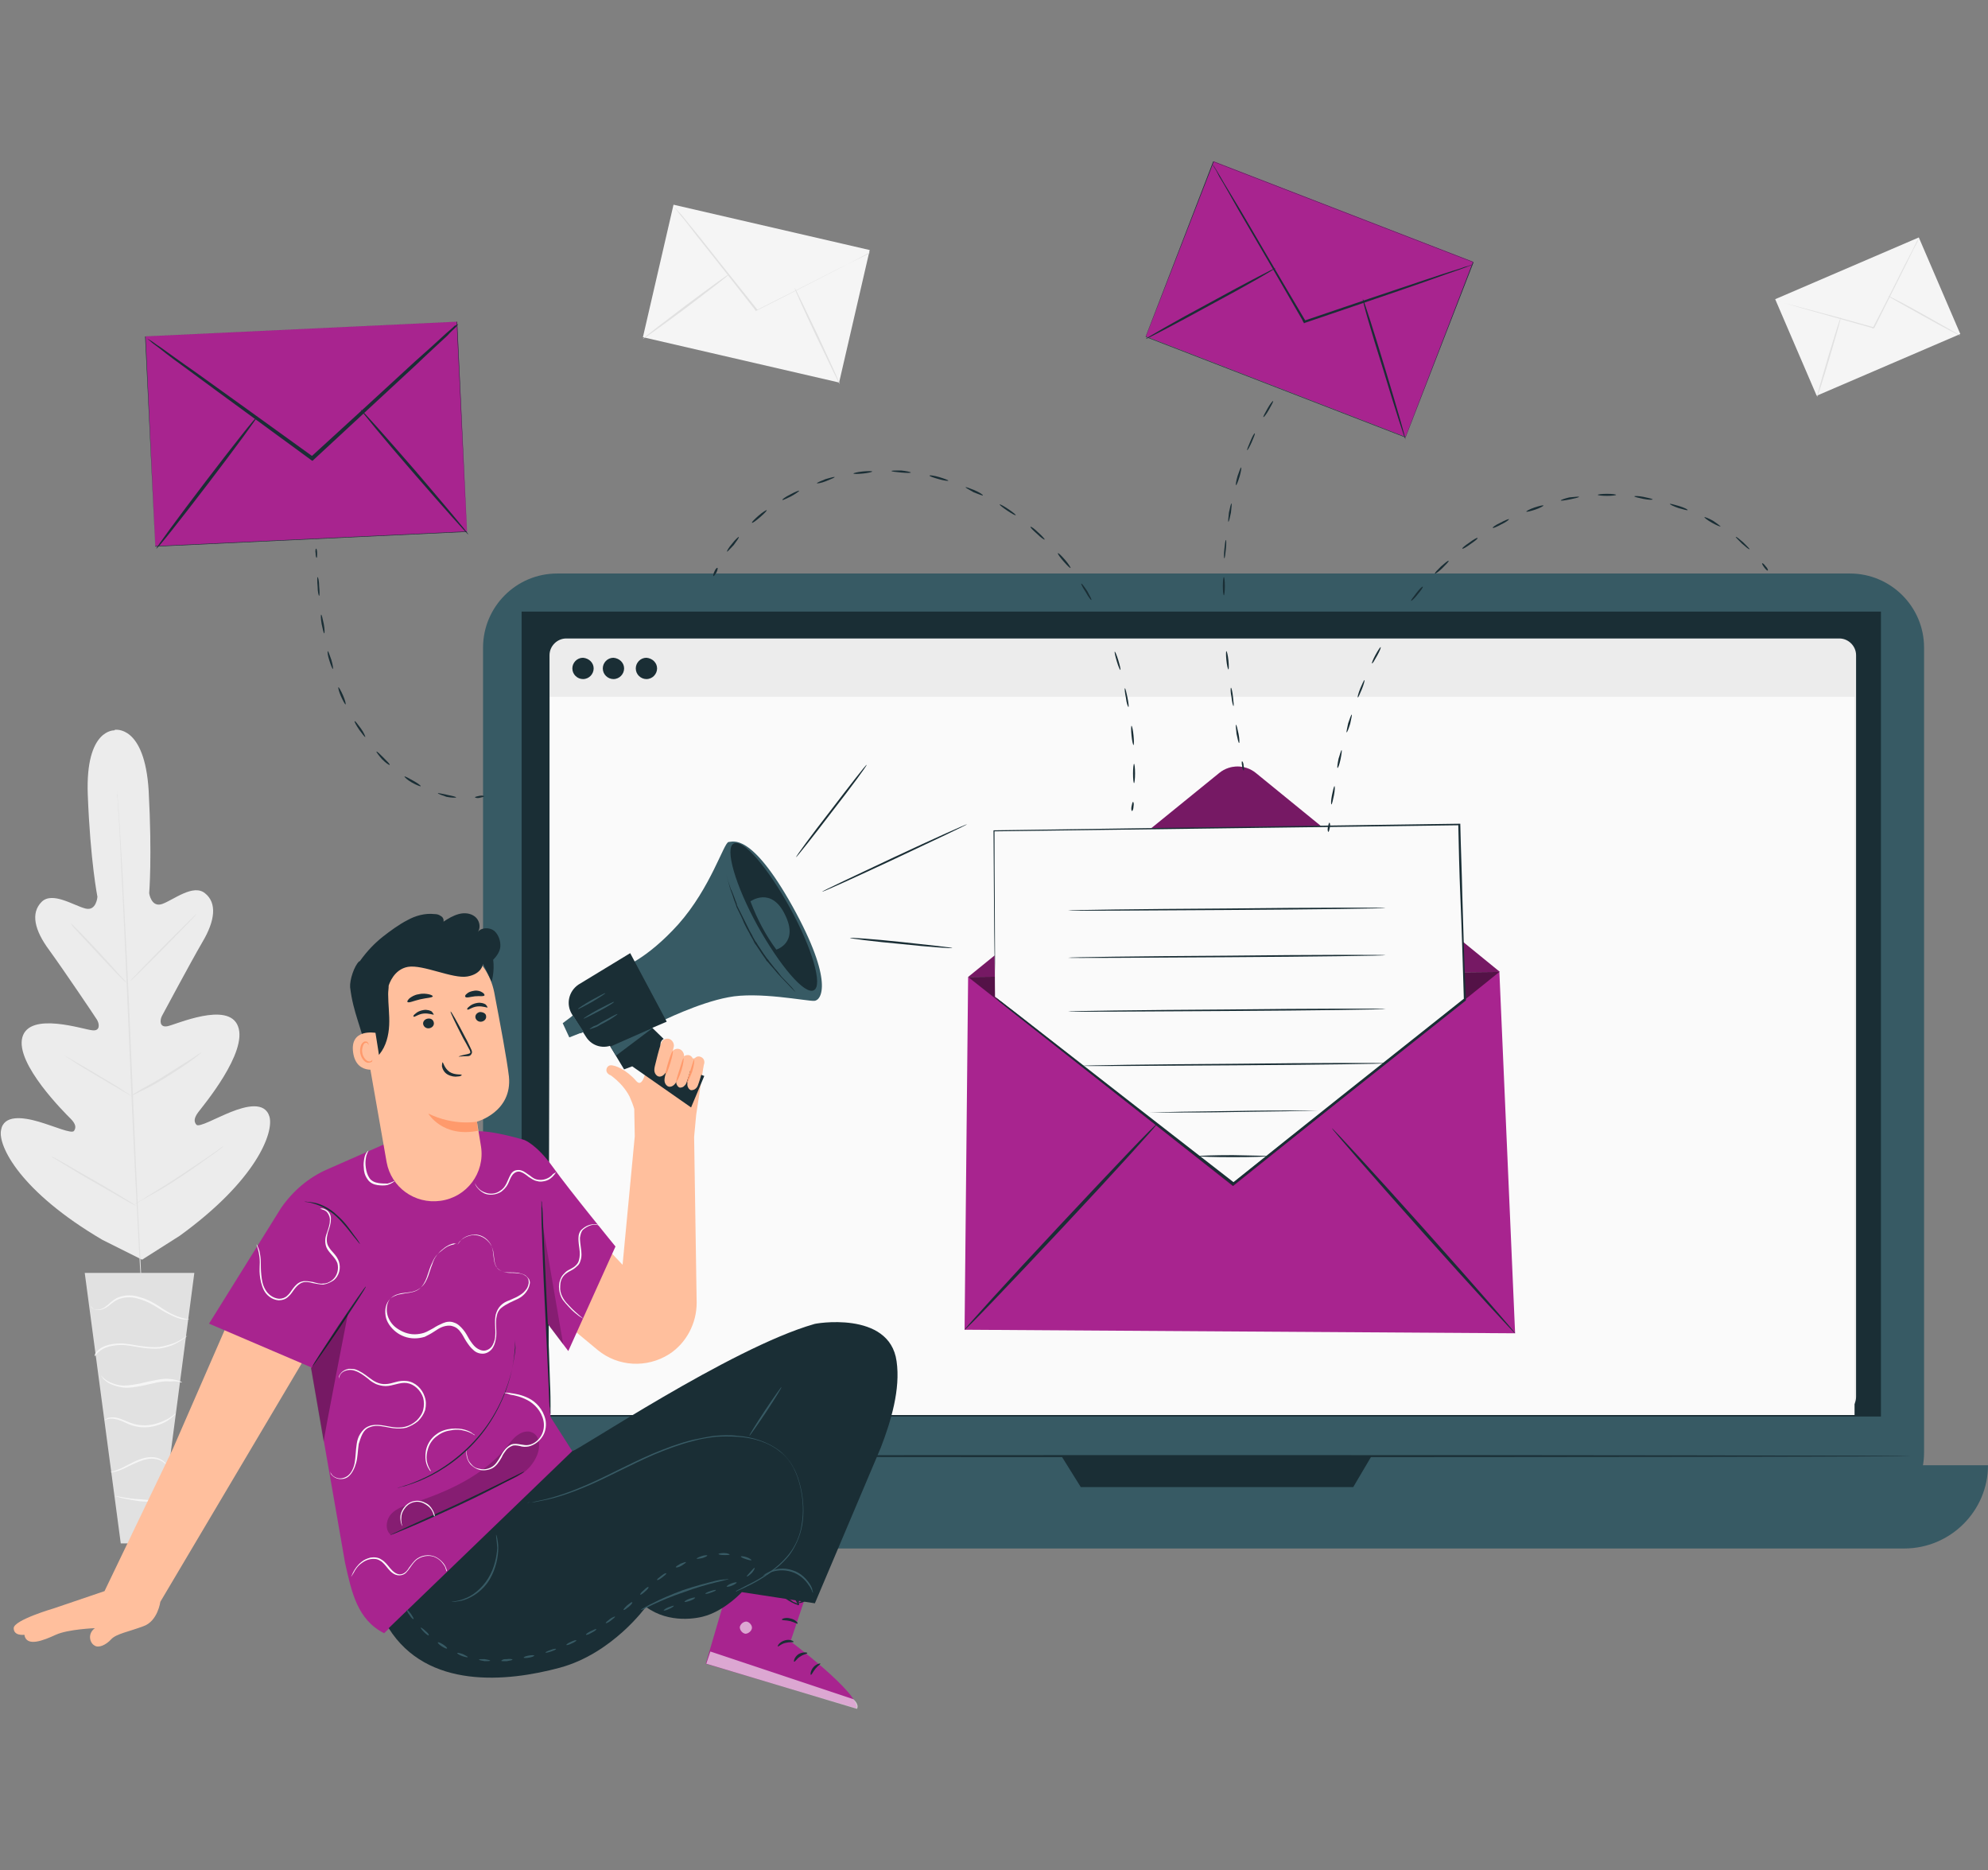<?xml version="1.0" encoding="utf-8"?>
<!-- Generator: Adobe Illustrator 24.3.0, SVG Export Plug-In . SVG Version: 6.00 Build 0)  -->
<svg version="1.1" id="Layer_1" xmlns="http://www.w3.org/2000/svg" xmlns:xlink="http://www.w3.org/1999/xlink" x="0px" y="0px"
	 viewBox="0 0 391.8 368.5" style="enable-background:new 0 0 391.8 368.5;" xml:space="preserve">
<rect x="0" y="0" width="391.8" height="368.5" fill="#808080" stroke="none"/>
<style type="text/css">
	.st0{fill:#ECECEC;}
	.st1{fill:#E1E1E1;}
	.st2{fill:#FFFFFF;}
	.st3{fill:#F5F5F5;}
	.st4{opacity:0.6;}
	.st5{opacity:0.3;}
	.st6{fill:#1A2E35;}
	.st7{fill:#6DC52C;}
	.st8{opacity:0.2;}
	.st9{fill:#FAFAFA;}
	.st10{fill:#375A64;}
	.st11{fill:#FFBF9D;}
	.st12{fill:#FF9A6C;}
	.st13{fill:none;}
	.st14{fill:#FF976E;}
	.st15{fill:#FF9300;}
	.st16{fill:#FC1C7F;}
	.st17{fill-rule:evenodd;clip-rule:evenodd;fill:#FFFFFF;}
	.st18{opacity:0.4;}
	.st19{opacity:0.5;}
	.st20{fill:#A8248F;}
</style>
<g>
	<g>
		<g>
			<g>
				<g>
					<path class="st0" d="M22.6,143.9c0,0-5.8-0.4-5.3,12.7c0.5,13.1,1.9,20.1,1.9,20.1s-0.2,2.9-2.4,2.3c-2.3-0.6-6.5-3.4-8.6-1.3
						c-2.2,2.2-1.4,5.6,1.5,9.5c2.9,4,8.9,12.9,9.4,13.7c0.5,0.8,0.7,2.3-0.9,2.1c-1.6-0.1-12.4-3.8-13.8,1.4
						c-1.4,5.2,8.4,14.9,9.5,16c1.1,1.1,1.1,1.8,0.7,2.4c-0.4,0.7-3.9-0.9-7-1.8c-3.1-0.9-6.9-1.4-7.4,1.7
						c-0.6,3.1,3.8,12.1,20,21.6l7.8,3.9l7.4-4.7c15.2-11,18.6-20.4,17.7-23.5c-0.9-3-4.6-2.1-7.6-0.9c-3,1.2-6.3,3.1-6.8,2.5
						c-0.5-0.6-0.5-1.3,0.4-2.5c0.9-1.2,9.8-11.8,7.8-16.9c-1.9-5-12.3-0.3-13.9,0c-1.6,0.3-1.5-1.2-1.1-2c0.5-0.9,5.5-10.3,8-14.6
						c2.5-4.2,2.9-7.7,0.5-9.6c-2.3-1.9-6.2,1.3-8.4,2.1c-2.2,0.8-2.6-2.1-2.6-2.1s0.6-7.1-0.1-20.2c-0.8-13.1-6.7-12-6.7-12"/>
				</g>
			</g>
			<g>
				<g>
					<g>
						<path class="st1" d="M23.1,155.6c0,0,0,0.1,0,0.3c0,0.2,0,0.5,0.1,0.8c0,0.7,0.1,1.8,0.2,3.1c0.2,2.7,0.4,6.6,0.7,11.4
							c0.5,9.6,1.2,22.9,1.8,37.6c0.6,14.7,1.2,28,1.7,37.6c0.2,4.8,0.4,8.7,0.6,11.4c0.1,1.3,0.1,2.4,0.2,3.1c0,0.3,0,0.6,0,0.8
							c0,0.2,0,0.3,0,0.3s0-0.1,0-0.3c0-0.2,0-0.5-0.1-0.8c0-0.7-0.1-1.8-0.2-3.1c-0.2-2.7-0.4-6.6-0.7-11.4
							c-0.5-9.6-1.2-22.9-1.8-37.6c-0.6-14.7-1.2-28-1.7-37.6c-0.2-4.8-0.4-8.7-0.6-11.4c-0.1-1.3-0.1-2.4-0.2-3.1
							c0-0.3,0-0.6,0-0.8C23.1,155.7,23.1,155.6,23.1,155.6z"/>
					</g>
				</g>
			</g>
			<g>
				<g>
					<g>
						<path class="st1" d="M13.9,181.9c0,0,0.2,0.1,0.5,0.4c0.3,0.3,0.7,0.7,1.2,1.2c1,1,2.4,2.5,3.9,4.1c1.5,1.6,2.8,3.1,3.8,4.2
							c0.5,0.5,0.8,0.9,1.2,1.3c0.3,0.3,0.4,0.5,0.4,0.5c0,0-0.2-0.1-0.5-0.4c-0.3-0.3-0.7-0.7-1.2-1.2c-1-1-2.4-2.5-3.9-4.1
							c-1.5-1.6-2.8-3-3.8-4.1c-0.5-0.5-0.8-0.9-1.2-1.3C14.1,182.1,13.9,181.9,13.9,181.9z"/>
					</g>
				</g>
			</g>
			<g>
				<g>
					<g>
						<path class="st1" d="M25.7,193.3c-0.1-0.1,2.8-3,6.4-6.7c3.6-3.6,6.5-6.5,6.6-6.5c0.1,0.1-2.8,3-6.4,6.7
							C28.7,190.4,25.8,193.3,25.7,193.3z"/>
					</g>
				</g>
			</g>
			<g>
				<g>
					<g>
						<path class="st1" d="M25.7,215.9c0,0,0.2-0.1,0.5-0.3c0.4-0.2,0.9-0.5,1.5-0.9c1.3-0.7,3.1-1.7,5-2.9c1.9-1.2,3.6-2.3,4.9-3.1
							c0.6-0.4,1.1-0.7,1.5-1c0.3-0.2,0.5-0.3,0.6-0.3c0,0-0.2,0.2-0.5,0.4c-0.3,0.3-0.8,0.6-1.4,1.1c-1.2,0.9-2.9,2-4.8,3.2
							c-1.9,1.2-3.7,2.2-5,2.8c-0.7,0.3-1.2,0.6-1.6,0.8C25.9,215.8,25.7,215.9,25.7,215.9z"/>
					</g>
				</g>
			</g>
			<g>
				<g>
					<g>
						<path class="st1" d="M12.8,208c0,0,0.2,0.1,0.5,0.3c0.3,0.2,0.8,0.4,1.4,0.8c1.2,0.7,2.8,1.6,4.6,2.7c1.8,1.1,3.4,2,4.6,2.8
							c0.6,0.4,1,0.7,1.4,0.9c0.3,0.2,0.5,0.3,0.5,0.4c0,0-0.2-0.1-0.5-0.3c-0.3-0.2-0.8-0.4-1.4-0.8c-1.2-0.7-2.8-1.6-4.6-2.7
							c-1.8-1.1-3.4-2-4.6-2.8c-0.6-0.4-1-0.7-1.4-0.9C12.9,208.1,12.8,208,12.8,208z"/>
					</g>
				</g>
			</g>
			<g>
				<g>
					<g>
						<path class="st1" d="M10.2,227.9c0,0,0.3,0.1,0.7,0.3c0.5,0.3,1.1,0.6,1.8,1c1.5,0.9,3.6,2.1,5.9,3.4c2.3,1.3,4.4,2.6,5.9,3.5
							c0.7,0.4,1.3,0.8,1.8,1.1c0.4,0.3,0.6,0.4,0.6,0.4c0,0-0.3-0.1-0.7-0.3c-0.5-0.3-1.1-0.6-1.8-1c-1.5-0.9-3.6-2.1-5.9-3.4
							c-2.3-1.3-4.4-2.6-5.9-3.5c-0.7-0.4-1.3-0.8-1.8-1.1C10.4,228.1,10.2,228,10.2,227.9z"/>
					</g>
				</g>
			</g>
			<g>
				<g>
					<g>
						<path class="st1" d="M26.6,237.3c0,0,0.2-0.2,0.7-0.5c0.5-0.3,1.1-0.7,1.9-1.2c1.6-1,3.8-2.3,6.2-3.9c2.4-1.6,4.5-3,6.1-4.1
							c0.7-0.5,1.3-0.9,1.8-1.3c0.4-0.3,0.7-0.5,0.7-0.4c0,0-0.2,0.2-0.6,0.5c-0.4,0.3-1,0.8-1.8,1.3c-1.5,1.1-3.6,2.6-6,4.2
							c-2.4,1.6-4.6,2.9-6.3,3.8c-0.8,0.5-1.5,0.8-1.9,1.1C26.9,237.2,26.6,237.3,26.6,237.3z"/>
					</g>
				</g>
			</g>
		</g>
		<g>
			<g>
				<g>
					<g>
						<polygon class="st1" points="38.3,250.8 16.7,250.8 23.8,304.1 31.3,304.1 						"/>
					</g>
				</g>
			</g>
			<g>
				<g>
					<g>
						<g>
							<path class="st3" d="M17.9,257.4c0,0,0,0.1,0.1,0.2c0.1,0.1,0.3,0.3,0.5,0.4c0.5,0.2,1.4,0.2,2.3-0.3
								c0.9-0.5,1.6-1.4,2.8-1.8c1.2-0.4,2.6-0.4,4,0.1c1.4,0.4,2.6,1.1,3.7,1.8c1.1,0.7,2.1,1.2,3,1.6c0.9,0.4,1.7,0.6,2.2,0.6
								c0.3,0,0.5,0,0.6,0c0.1,0,0.2,0,0.2,0c0-0.1-1.2-0.1-3-0.9c-0.9-0.4-1.9-1-2.9-1.7c-1.1-0.7-2.3-1.4-3.8-1.8
								c-1.4-0.5-2.9-0.5-4.2,0c-0.6,0.2-1.1,0.6-1.6,1c-0.4,0.4-0.8,0.7-1.2,1c-0.8,0.5-1.6,0.5-2.1,0.4
								C18.1,257.6,17.9,257.3,17.9,257.4z"/>
						</g>
					</g>
				</g>
			</g>
			<g>
				<g>
					<g>
						<g>
							<path class="st3" d="M18.7,267.2c0,0,0.2-0.2,0.5-0.6c0.3-0.3,0.9-0.8,1.7-1.1c0.8-0.3,1.9-0.5,3-0.5c1.2,0,2.4,0.3,3.8,0.5
								c1.3,0.2,2.7,0.3,3.8,0.2c1.2-0.2,2.2-0.5,3-0.9c0.8-0.4,1.4-0.8,1.8-1.1c0.4-0.3,0.6-0.5,0.6-0.5c0-0.1-0.9,0.7-2.5,1.4
								c-0.8,0.3-1.8,0.6-3,0.8c-1.1,0.1-2.4,0-3.8-0.2c-1.3-0.2-2.6-0.5-3.8-0.5c-1.2,0-2.3,0.2-3.1,0.5c-0.8,0.3-1.4,0.8-1.7,1.2
								c-0.2,0.2-0.3,0.4-0.3,0.5C18.7,267.1,18.6,267.2,18.7,267.2z"/>
						</g>
					</g>
				</g>
			</g>
			<g>
				<g>
					<g>
						<g>
							<path class="st3" d="M35.9,272.4c0,0-0.2-0.2-0.6-0.3c-0.4-0.2-1-0.3-1.8-0.4c-0.8-0.1-1.7,0-2.7,0.2c-1,0.2-2.1,0.4-3.2,0.7
								c-1.1,0.2-2.2,0.4-3.2,0.4c-1,0-1.9-0.3-2.6-0.6c-1.4-0.6-1.9-1.5-1.9-1.4c0,0,0.1,0.2,0.4,0.6c0.3,0.3,0.8,0.8,1.5,1.1
								c0.7,0.3,1.6,0.6,2.6,0.7c1,0.1,2.2-0.1,3.3-0.3c1.1-0.2,2.2-0.5,3.2-0.7c1-0.2,1.9-0.3,2.6-0.2
								C35,272,35.9,272.5,35.9,272.4z"/>
						</g>
					</g>
				</g>
			</g>
			<g>
				<g>
					<g>
						<g>
							<path class="st3" d="M20.6,279.8c0,0.1,0.8-0.5,2.1-0.2c0.6,0.1,1.4,0.4,2.2,0.8c0.8,0.4,1.8,0.7,2.8,0.8
								c2.1,0.2,4-0.5,5.2-1.2c0.6-0.4,1-0.7,1.3-1c0.3-0.3,0.4-0.4,0.4-0.5c0-0.1-0.6,0.6-1.8,1.2c-1.2,0.6-3,1.3-5,1.1
								c-2-0.1-3.6-1.3-5-1.5c-0.7-0.1-1.3,0-1.6,0.1C20.7,279.7,20.6,279.8,20.6,279.8z"/>
						</g>
					</g>
				</g>
			</g>
			<g>
				<g>
					<g>
						<g>
							<path class="st3" d="M21.8,290.1c0,0,0.7,0,1.8-0.4c1.1-0.4,2.4-1.2,4-1.8c0.8-0.3,1.6-0.5,2.3-0.5c0.7,0,1.4,0.2,1.8,0.4
								c1,0.5,1.3,1.2,1.3,1.2c0,0,0-0.2-0.2-0.5c-0.2-0.3-0.5-0.6-1-0.9c-0.5-0.3-1.2-0.5-2-0.5c-0.8,0-1.6,0.2-2.4,0.5
								c-1.6,0.6-2.9,1.5-4,1.9C22.5,289.9,21.8,290,21.8,290.1z"/>
						</g>
					</g>
				</g>
			</g>
			<g>
				<g>
					<g>
						<g>
							<path class="st3" d="M22.8,294.8c0,0,0.5,0.2,1.4,0.4c0.9,0.2,2.1,0.4,3.4,0.6c1.3,0.1,2.6,0.1,3.5,0.1
								c0.9,0,1.4-0.1,1.4-0.2c0-0.1-2.2,0-4.9-0.3C25,295.3,22.9,294.7,22.8,294.8z"/>
						</g>
					</g>
				</g>
			</g>
		</g>
	</g>
	<g>
		<g>
			
				<rect x="135.7" y="38" transform="matrix(0.225 -0.974 0.974 0.225 59.163 190.058)" class="st3" width="26.8" height="39.7"/>
		</g>
		<g>
			<g>
				<g>
					<path class="st1" d="M171.5,49.6c0,0-0.1,0.1-0.4,0.3c-0.3,0.2-0.8,0.4-1.3,0.7c-1.2,0.6-2.8,1.5-4.8,2.5
						c-4.1,2.1-9.7,5-15.9,8.1l-0.1,0.1l-0.1-0.1c-0.1-0.1-0.1-0.2-0.2-0.3c-4.4-5.6-8.3-10.6-11.2-14.2c-1.4-1.8-2.5-3.3-3.4-4.3
						c-0.4-0.5-0.7-0.9-0.9-1.2c-0.2-0.3-0.3-0.4-0.3-0.4c0,0,0.1,0.1,0.4,0.4c0.2,0.3,0.6,0.7,1,1.1c0.8,1,2,2.5,3.5,4.3
						c2.9,3.7,6.9,8.7,11.3,14.2c0.1,0.1,0.2,0.2,0.2,0.3l-0.2,0c6.2-3.1,11.9-6,16-8.1c2-1,3.7-1.8,4.9-2.4c0.6-0.3,1-0.5,1.3-0.6
						C171.3,49.7,171.5,49.6,171.5,49.6z"/>
				</g>
			</g>
		</g>
		<g>
			<g>
				<path class="st1" d="M126.7,66.8c-0.1-0.1,3.7-3,8.3-6.5c4.7-3.5,8.5-6.3,8.6-6.2c0.1,0.1-3.7,3-8.3,6.5
					C130.6,64.1,126.8,66.8,126.7,66.8z"/>
			</g>
		</g>
		<g>
			<g>
				<path class="st1" d="M156.6,56.7c0.1,0,2.1,4.2,4.6,9.4c2.4,5.2,4.4,9.5,4.3,9.6c-0.1,0-2.1-4.2-4.6-9.4
					C158.4,61,156.5,56.8,156.6,56.7z"/>
			</g>
		</g>
	</g>
	<g>
		<g>
			
				<rect x="352.6" y="52.1" transform="matrix(0.919 -0.395 0.395 0.919 5.24 150.348)" class="st3" width="30.8" height="20.7"/>
		</g>
		<g>
			<g>
				<g>
					<path class="st1" d="M378.2,47c0,0,0,0.1-0.2,0.4c-0.1,0.3-0.3,0.6-0.5,1c-0.5,0.9-1.1,2.2-1.9,3.8c-1.6,3.2-3.8,7.6-6.2,12.4
						l-0.1,0.1l-0.1,0c-0.1,0-0.2,0-0.3-0.1c-5.3-1.5-10-2.8-13.5-3.8c-1.7-0.5-3.1-0.9-4.1-1.2c-0.5-0.1-0.8-0.2-1.1-0.3
						c-0.3-0.1-0.4-0.1-0.4-0.1c0,0,0.1,0,0.4,0.1c0.3,0.1,0.7,0.2,1.1,0.3c1,0.3,2.4,0.6,4.1,1.1c3.5,0.9,8.3,2.2,13.6,3.7
						c0.1,0,0.2,0.1,0.3,0.1l-0.2,0.1c2.5-4.8,4.7-9.2,6.3-12.4c0.8-1.6,1.5-2.8,1.9-3.7c0.2-0.4,0.4-0.8,0.5-1
						C378.1,47.1,378.2,47,378.2,47z"/>
				</g>
			</g>
		</g>
		<g>
			<g>
				<path class="st1" d="M358.1,78.2c-0.1,0,0.9-3.5,2.2-7.9c1.3-4.3,2.4-7.8,2.5-7.8c0.1,0-0.9,3.5-2.2,7.9
					C359.3,74.8,358.2,78.3,358.1,78.2z"/>
			</g>
		</g>
		<g>
			<g>
				<path class="st1" d="M372.1,58.3c0-0.1,3.3,1.6,7.2,3.8c3.9,2.2,7.1,4,7,4c0,0.1-3.3-1.6-7.2-3.8
					C375.3,60.2,372.1,58.4,372.1,58.3z"/>
			</g>
		</g>
	</g>
	<g>
		<g>
			<g>
				<g>
					<g>
						<g>
							<g>
								<g>
									<g>
										<g>
											<g>
												<path class="st10" d="M364.6,300.8H109.8c-8,0-14.6-6.5-14.6-14.6V127.6c0-8,6.5-14.6,14.6-14.6h254.8
													c8,0,14.6,6.5,14.6,14.6v158.6C379.2,294.3,372.6,300.8,364.6,300.8z"/>
											</g>
										</g>
									</g>
								</g>
							</g>
							<g>
								<g>
									<g>
										<g>
											<g>
												<path class="st10" d="M375.3,305.1H100.6c-9.1,0-16.4-7.4-16.4-16.4v0h307.6v0C391.8,297.7,384.4,305.1,375.3,305.1z"/>
											</g>
										</g>
									</g>
								</g>
							</g>
							<g>
								<g>
									<g>
										<g>
											<g>
												<rect x="102.8" y="120.5" class="st6" width="267.9" height="158.6"/>
											</g>
										</g>
									</g>
								</g>
							</g>
							<g>
								<g>
									<g>
										<g>
											<g>
												<polygon class="st6" points="209.2,286.9 213,293 266.7,293 270.3,286.9 												"/>
											</g>
										</g>
									</g>
								</g>
							</g>
						</g>
						<g>
							<g>
								<g>
									<g>
										<g>
											<g>
												<g>
													<g>
														<g>
															<path class="st0" d="M362.5,278.5H111.6c-1.8,0-3.3-1.5-3.3-3.3V129.1c0-1.8,1.5-3.3,3.3-3.3h250.9
																c1.8,0,3.3,1.5,3.3,3.3v146.1C365.8,277.1,364.3,278.5,362.5,278.5z"/>
														</g>
													</g>
												</g>
											</g>
										</g>
									</g>
									<g>
										<g>
											<g>
												<g>
													<g>
														<g>
															<polygon class="st9" points="365.5,278.8 108.1,278.8 108.4,137.3 365.5,137.3 															"/>
														</g>
													</g>
												</g>
											</g>
										</g>
									</g>
									<g>
										<g>
											<g>
												<g>
													<g>
														<g>
															<path class="st6" d="M129.5,131.7c0,1.1-0.9,2.1-2.1,2.1c-1.1,0-2.1-0.9-2.1-2.1c0-1.1,0.9-2.1,2.1-2.1
																C128.6,129.7,129.5,130.6,129.5,131.7z"/>
														</g>
													</g>
												</g>
											</g>
										</g>
									</g>
									<g>
										<g>
											<g>
												<g>
													<g>
														<g>
															<path class="st6" d="M117,131.7c0,1.1-0.9,2.1-2.1,2.1c-1.1,0-2.1-0.9-2.1-2.1c0-1.1,0.9-2.1,2.1-2.1
																C116.1,129.7,117,130.6,117,131.7z"/>
														</g>
													</g>
												</g>
											</g>
										</g>
									</g>
									<g>
										<g>
											<g>
												<g>
													<g>
														<g>
															<path class="st6" d="M123,131.7c0,1.1-0.9,2.1-2.1,2.1c-1.1,0-2.1-0.9-2.1-2.1c0-1.1,0.9-2.1,2.1-2.1
																C122.1,129.7,123,130.6,123,131.7z"/>
														</g>
													</g>
												</g>
											</g>
										</g>
									</g>
								</g>
							</g>
						</g>
						<g>
							<g>
								<g>
									<g>
										<g>
											<path class="st6" d="M376.7,286.9c0,0.1-63,0.2-140.7,0.2c-77.7,0-140.8-0.1-140.8-0.2c0-0.1,63-0.2,140.8-0.2
												C313.7,286.7,376.7,286.8,376.7,286.9z"/>
										</g>
									</g>
								</g>
							</g>
						</g>
					</g>
				</g>
			</g>
		</g>
		<g>
			<g>
				<g>
					<g>
						<g>
							<g>
								<g>
									<g>
										<polygon class="st20" points="190.8,192.5 295.5,191.5 298.6,262.7 190.1,262 										"/>
									</g>
								</g>
							</g>
							<g>
								<g>
									<g>
										<path class="st20" d="M190.8,192.5l49.5-40.2c2.1-1.7,5.1-1.7,7.2,0l48.1,39.2"/>
									</g>
								</g>
							</g>
							<g class="st5">
								<g>
									<g>
										<path d="M190.8,192.5l49.5-40.2c2.1-1.7,5.1-1.7,7.2,0l48.1,39.2"/>
									</g>
								</g>
							</g>
							<g>
								<g>
									<g>
										<g>
											<path class="st6" d="M190.1,262c-0.1-0.1,8.2-9.3,18.7-20.5c10.5-11.2,19-20.2,19.2-20c0.1,0.1-8.2,9.3-18.7,20.5
												C198.9,253.1,190.3,262.1,190.1,262z"/>
										</g>
									</g>
								</g>
							</g>
							<g>
								<g>
									<g>
										<g>
											<path class="st6" d="M298.6,262.7c-0.1,0.1-8.3-8.8-18.3-20c-10-11.2-17.9-20.3-17.8-20.4c0.1-0.1,8.3,8.8,18.3,20
												C290.8,253.5,298.7,262.6,298.6,262.7z"/>
										</g>
									</g>
								</g>
							</g>
							<g class="st19">
								<g>
									<g>
										<polyline points="295.5,191.5 243,233.7 190.8,192.5 										"/>
									</g>
								</g>
							</g>
						</g>
						<g>
							<g>
								<g>
									<g>
										<polygon class="st9" points="196.1,196.4 195.8,163.7 287.5,162.4 288.7,196.8 243,233.1 										"/>
									</g>
									<g>
										<g>
											<path class="st6" d="M196.1,196.4c0,0,0.3,0.2,0.9,0.7c0.6,0.4,1.4,1.1,2.5,1.9c2.2,1.7,5.4,4.2,9.5,7.4
												c8.2,6.4,19.9,15.5,34.2,26.6l-0.2,0c13.1-10.5,28.7-22.9,45.6-36.3l-0.1,0.2c-0.2-6.6-0.4-13.5-0.7-20.5
												c-0.2-4.7-0.3-9.4-0.4-14l0.2,0.2c-37,0.5-69.5,0.9-91.7,1.2l0.1-0.1c0,10.3,0.1,18.5,0.1,24.1c0,2.8,0,5,0,6.4
												c0,0.7,0,1.3,0,1.7C196.1,196.2,196.1,196.4,196.1,196.4s0-0.2,0-0.6c0-0.4,0-0.9,0-1.6c0-1.5,0-3.6-0.1-6.4
												c-0.1-5.6-0.1-13.8-0.2-24.1l0-0.1l0.1,0c22.2-0.3,54.8-0.8,91.7-1.3l0.2,0l0,0.2c0.1,4.6,0.3,9.2,0.4,14
												c0.2,7,0.4,13.9,0.7,20.5l0,0.1l-0.1,0.1c-16.9,13.4-32.5,25.8-45.7,36.3l-0.1,0.1l-0.1-0.1
												c-14.2-11.2-26-20.4-34.1-26.8c-4.1-3.2-7.2-5.7-9.4-7.4c-1.1-0.9-1.9-1.5-2.5-2C196.4,196.6,196.1,196.4,196.1,196.4z"
												/>
										</g>
									</g>
								</g>
							</g>
						</g>
					</g>
				</g>
			</g>
			<g>
				<g>
					<path class="st6" d="M273.1,178.9c0,0.1-14,0.3-31.3,0.4c-17.3,0.1-31.3,0.2-31.3,0.1c0-0.1,14-0.3,31.3-0.4
						C259.1,178.8,273.1,178.8,273.1,178.9z"/>
				</g>
			</g>
			<g>
				<g>
					<path class="st6" d="M273.1,188.2c0,0.1-14,0.3-31.3,0.4c-17.3,0.1-31.3,0.2-31.3,0.1c0-0.1,14-0.3,31.3-0.4
						C259.1,188.1,273.1,188.1,273.1,188.2z"/>
				</g>
			</g>
			<g>
				<g>
					<path class="st6" d="M273.1,198.8c0,0.1-14,0.3-31.3,0.4c-17.3,0.1-31.3,0.2-31.3,0.1c0-0.1,14-0.3,31.3-0.4
						C259.1,198.7,273.1,198.7,273.1,198.8z"/>
				</g>
			</g>
			<g>
				<g>
					<path class="st6" d="M273.2,209.5c0,0.1-13.4,0.3-29.9,0.4c-16.5,0.1-29.9,0.2-29.9,0.1c0-0.1,13.4-0.3,29.9-0.4
						C259.8,209.4,273.2,209.4,273.2,209.5z"/>
				</g>
			</g>
			<g>
				<g>
					<path class="st6" d="M261.4,218.8c0,0-0.1,0-0.4,0c-0.3,0-0.6,0-1.1,0c-1,0-2.3,0.1-3.9,0.1c-3.3,0.1-7.8,0.1-12.8,0.2
						c-5,0.1-9.5,0.1-12.8,0.1c-1.6,0-2.9,0-3.9,0c-0.4,0-0.8,0-1.1,0c-0.2,0-0.4,0-0.4,0c0,0,0.1,0,0.4,0c0.3,0,0.6,0,1.1,0
						c1,0,2.3-0.1,3.9-0.1c3.3-0.1,7.8-0.1,12.8-0.2c5-0.1,9.5-0.1,12.8-0.1c1.6,0,2.9,0,3.9,0c0.4,0,0.8,0,1.1,0
						C261.3,218.8,261.4,218.8,261.4,218.8z"/>
				</g>
			</g>
			<g>
				<g>
					<path class="st6" d="M249.7,227.8c0,0.1-3,0.2-6.7,0.2c-3.7,0-6.7-0.1-6.7-0.2c0-0.1,3-0.2,6.7-0.2
						C246.7,227.7,249.7,227.7,249.7,227.8z"/>
				</g>
			</g>
		</g>
	</g>
	<g>
		<g>
			<g>
				<path class="st6" d="M262,162.1c0.1,0,0.2,0.4,0.1,0.9c-0.1,0.5-0.2,0.9-0.3,0.9c-0.1,0-0.2-0.4-0.1-0.9
					C261.8,162.5,261.9,162.1,262,162.1z"/>
			</g>
		</g>
		<g>
			<g>
				<path class="st6" d="M263,154.9c0.1,0,0.1,0.8-0.1,1.8c-0.2,1-0.4,1.8-0.5,1.8c-0.1,0-0.1-0.8,0.1-1.8
					C262.7,155.7,262.9,154.9,263,154.9z"/>
			</g>
		</g>
		<g>
			<g>
				<path class="st6" d="M264.4,147.8c0.1,0,0,0.8-0.2,1.8c-0.2,1-0.5,1.8-0.6,1.7c-0.1,0,0-0.8,0.2-1.8
					C264.1,148.6,264.3,147.8,264.4,147.8z"/>
			</g>
		</g>
		<g>
			<g>
				<path class="st6" d="M266.4,140.8c0.1,0-0.1,0.8-0.3,1.8c-0.3,1-0.6,1.7-0.7,1.7s0.1-0.8,0.3-1.8
					C266,141.6,266.3,140.8,266.4,140.8z"/>
			</g>
		</g>
		<g>
			<g>
				<path class="st6" d="M268.9,134c0.1,0-0.1,0.8-0.5,1.8c-0.4,0.9-0.7,1.7-0.8,1.6c-0.1,0,0.1-0.8,0.5-1.8
					C268.5,134.7,268.8,134,268.9,134z"/>
			</g>
		</g>
		<g>
			<g>
				<path class="st6" d="M272.1,127.5c0.1,0.1-0.2,0.8-0.7,1.7c-0.5,0.9-0.9,1.6-1,1.5c-0.1,0,0.2-0.8,0.7-1.7
					C271.6,128.1,272,127.5,272.1,127.5z"/>
			</g>
		</g>
		<g>
			<g>
				<path class="st6" d="M275.9,121.3c0.1,0.1-0.3,0.8-0.9,1.6c-0.5,0.8-1,1.5-1.1,1.4c-0.1-0.1,0.3-0.8,0.8-1.6
					C275.3,121.9,275.8,121.3,275.9,121.3z"/>
			</g>
		</g>
		<g>
			<g>
				<path class="st6" d="M280.4,115.6c0.1,0.1-0.4,0.8-1,1.5c-0.6,0.8-1.2,1.3-1.3,1.3c-0.1-0.1,0.4-0.7,1-1.5
					C279.7,116.1,280.3,115.5,280.4,115.6z"/>
			</g>
		</g>
		<g>
			<g>
				<path class="st6" d="M285.5,110.5c0.1,0.1-0.5,0.7-1.2,1.4c-0.7,0.7-1.4,1.2-1.5,1.1c-0.1-0.1,0.5-0.7,1.2-1.4
					C284.8,110.9,285.4,110.4,285.5,110.5z"/>
			</g>
		</g>
		<g>
			<g>
				<path class="st6" d="M291.2,106c0.1,0.1-0.5,0.6-1.4,1.2c-0.8,0.6-1.5,1-1.6,0.9c-0.1-0.1,0.5-0.6,1.4-1.2
					C290.4,106.3,291.1,105.9,291.2,106z"/>
			</g>
		</g>
		<g>
			<g>
				<path class="st6" d="M297.4,102.3c0,0.1-0.6,0.6-1.5,1c-0.9,0.5-1.6,0.8-1.7,0.7c-0.1-0.1,0.6-0.6,1.5-1
					C296.6,102.5,297.4,102.2,297.4,102.3z"/>
			</g>
		</g>
		<g>
			<g>
				<path class="st6" d="M304.2,99.6c0,0.1-0.7,0.5-1.6,0.8c-0.9,0.3-1.7,0.5-1.8,0.4c0-0.1,0.7-0.5,1.6-0.8
					C303.3,99.7,304.1,99.5,304.2,99.6z"/>
			</g>
		</g>
		<g>
			<g>
				<path class="st6" d="M311.2,97.9c0,0.1-0.8,0.3-1.8,0.5c-1,0.2-1.8,0.3-1.8,0.2c0-0.1,0.8-0.4,1.7-0.6
					C310.4,97.9,311.2,97.8,311.2,97.9z"/>
			</g>
		</g>
		<g>
			<g>
				<path class="st6" d="M318.5,97.5c0,0.1-0.8,0.2-1.8,0.2c-1,0-1.8-0.1-1.8-0.2c0-0.1,0.8-0.2,1.8-0.2
					C317.7,97.3,318.5,97.4,318.5,97.5z"/>
			</g>
		</g>
		<g>
			<g>
				<path class="st6" d="M325.7,98.4c0,0.1-0.8,0.1-1.8-0.1c-1-0.2-1.8-0.4-1.8-0.5c0-0.1,0.8-0.1,1.8,0.1
					C324.9,98.1,325.7,98.3,325.7,98.4z"/>
			</g>
		</g>
		<g>
			<g>
				<path class="st6" d="M332.6,100.5c0,0.1-0.8-0.1-1.8-0.4c-0.9-0.3-1.7-0.7-1.7-0.8c0-0.1,0.8,0.1,1.8,0.4
					C331.9,100,332.7,100.4,332.6,100.5z"/>
			</g>
		</g>
		<g>
			<g>
				<path class="st6" d="M339.1,103.7c-0.1,0.1-0.8-0.2-1.7-0.7c-0.9-0.5-1.5-1-1.5-1.1c0-0.1,0.8,0.2,1.7,0.7
					C338.5,103.2,339.1,103.7,339.1,103.7z"/>
			</g>
		</g>
		<g>
			<g>
				<path class="st6" d="M344.8,108.2c-0.1,0.1-0.7-0.4-1.5-1.1c-0.7-0.7-1.3-1.3-1.2-1.3c0.1-0.1,0.7,0.4,1.5,1.1
					C344.3,107.6,344.9,108.2,344.8,108.2z"/>
			</g>
		</g>
		<g>
			<g>
				<path class="st6" d="M348.4,112.4c-0.1,0.1-0.4-0.2-0.7-0.6c-0.3-0.4-0.5-0.8-0.4-0.8c0.1-0.1,0.4,0.2,0.7,0.6
					C348.3,111.9,348.5,112.3,348.4,112.4z"/>
			</g>
		</g>
	</g>
	<g>
		<g>
			<g>
				<path class="st6" d="M244.8,150c0.1,0,0.3,0.4,0.3,0.9c0.1,0.5,0.1,0.9,0,0.9c-0.1,0-0.3-0.4-0.3-0.9
					C244.7,150.4,244.7,150,244.8,150z"/>
			</g>
		</g>
		<g>
			<g>
				<path class="st6" d="M243.6,142.8c0.1,0,0.3,0.8,0.5,1.8c0.2,1,0.2,1.8,0.1,1.8c-0.1,0-0.3-0.8-0.5-1.8
					C243.6,143.6,243.5,142.8,243.6,142.8z"/>
			</g>
		</g>
		<g>
			<g>
				<path class="st6" d="M242.6,135.5c0.1,0,0.3,0.8,0.4,1.8c0.1,1,0.2,1.8,0.1,1.8c-0.1,0-0.3-0.8-0.4-1.8
					C242.5,136.4,242.5,135.6,242.6,135.5z"/>
			</g>
		</g>
		<g>
			<g>
				<path class="st6" d="M241.7,128.3c0.1,0,0.3,0.8,0.4,1.8c0.1,1,0.1,1.8,0,1.8c-0.1,0-0.3-0.8-0.4-1.8
					C241.6,129.1,241.6,128.3,241.7,128.3z"/>
			</g>
		</g>
		<g>
			<g>
				<path class="st6" d="M241.2,121c0.1,0,0.2,0.8,0.3,1.8c0.1,1,0,1.8-0.1,1.8c-0.1,0-0.2-0.8-0.3-1.8
					C241.1,121.8,241.1,121,241.2,121z"/>
			</g>
		</g>
		<g>
			<g>
				<path class="st6" d="M241.2,113.7c0.1,0,0.2,0.8,0.2,1.8c0,1-0.1,1.8-0.2,1.8c-0.1,0-0.2-0.8-0.2-1.8
					C241,114.5,241.1,113.7,241.2,113.7z"/>
			</g>
		</g>
		<g>
			<g>
				<path class="st6" d="M241.6,106.4c0.1,0,0.1,0.8,0,1.8c-0.1,1-0.2,1.8-0.3,1.8c-0.1,0-0.1-0.8,0-1.8
					C241.4,107.2,241.5,106.4,241.6,106.4z"/>
			</g>
		</g>
		<g>
			<g>
				<path class="st6" d="M242.7,99.2c0.1,0,0,0.8-0.1,1.8c-0.2,1-0.4,1.8-0.5,1.8c-0.1,0,0-0.8,0.1-1.8
					C242.4,100,242.6,99.2,242.7,99.2z"/>
			</g>
		</g>
		<g>
			<g>
				<path class="st6" d="M244.6,92.1c0.1,0,0,0.8-0.3,1.8c-0.3,1-0.6,1.7-0.7,1.7c-0.1,0,0-0.8,0.3-1.8
					C244.2,92.9,244.5,92.1,244.6,92.1z"/>
			</g>
		</g>
		<g>
			<g>
				<path class="st6" d="M247.3,85.4c0.1,0-0.2,0.8-0.6,1.7c-0.4,0.9-0.8,1.6-0.9,1.6c-0.1,0,0.2-0.8,0.6-1.7
					C246.8,86,247.2,85.3,247.3,85.4z"/>
			</g>
		</g>
		<g>
			<g>
				<path class="st6" d="M250.9,79c0.1,0.1-0.3,0.8-0.8,1.7c-0.5,0.9-1,1.5-1.1,1.5c-0.1-0.1,0.3-0.8,0.8-1.7
					C250.3,79.6,250.8,79,250.9,79z"/>
			</g>
		</g>
		<g>
			<g>
				<path class="st6" d="M255.3,73.2c0.1,0.1-0.4,0.8-1,1.5c-0.6,0.8-1.2,1.4-1.3,1.3c-0.1-0.1,0.4-0.8,1-1.5
					C254.6,73.7,255.2,73.1,255.3,73.2z"/>
			</g>
		</g>
		<g>
			<g>
				<path class="st6" d="M260.4,68c0.1,0.1-0.5,0.7-1.2,1.4c-0.7,0.7-1.4,1.2-1.5,1.1s0.5-0.7,1.2-1.4C259.7,68.4,260.4,68,260.4,68
					z"/>
			</g>
		</g>
		<g>
			<g>
				<path class="st6" d="M266.4,63.8c0.1,0.1-0.6,0.6-1.4,1.1c-0.8,0.5-1.6,0.9-1.6,0.8c-0.1-0.1,0.6-0.6,1.4-1.1
					C265.6,64.1,266.4,63.8,266.4,63.8z"/>
			</g>
		</g>
		<g>
			<g>
				<path class="st6" d="M273.1,60.9c0,0.1-0.7,0.5-1.6,0.8c-0.9,0.4-1.7,0.6-1.8,0.5c0-0.1,0.7-0.5,1.6-0.8
					C272.2,61,273,60.8,273.1,60.9z"/>
			</g>
		</g>
		<g>
			<g>
				<path class="st6" d="M278.4,59.5c0,0.1-0.4,0.3-0.9,0.4c-0.5,0.1-0.9,0.1-0.9,0c0-0.1,0.4-0.3,0.9-0.4
					C277.9,59.4,278.4,59.4,278.4,59.5z"/>
			</g>
		</g>
	</g>
	<g>
		<g>
			
				<rect x="239.5" y="31.5" transform="matrix(0.361 -0.933 0.933 0.361 109.969 278.372)" class="st20" width="37" height="54.9"/>
			<path class="st6" d="M277,86.2L277,86.2l-51.2-19.8l0,0l13.4-34.5l0,0l51.2,19.8l0,0L277,86.2z M225.8,66.3L277,86.1l13.3-34.5
				l-51.2-19.8L225.8,66.3z"/>
		</g>
		<g>
			<g>
				<path class="st6" d="M290.3,52.1c0,0-0.2,0.1-0.7,0.3c-0.5,0.2-1.1,0.4-1.9,0.7c-1.7,0.6-4.1,1.4-7.1,2.5
					c-6,2.1-14.3,4.9-23.4,8l-0.2,0.1l-0.1-0.2c-0.1-0.1-0.2-0.3-0.2-0.4c-4.9-8.5-9.3-16.1-12.6-21.7c-1.6-2.8-2.8-5-3.8-6.6
					c-0.4-0.8-0.7-1.4-1-1.8c-0.2-0.4-0.3-0.6-0.3-0.6c0,0,0.2,0.2,0.4,0.6c0.3,0.4,0.6,1,1.1,1.8c0.9,1.6,2.3,3.8,3.9,6.5
					c3.3,5.6,7.7,13.2,12.7,21.6c0.1,0.1,0.2,0.3,0.2,0.4l-0.3-0.1c9.1-3.1,17.4-5.9,23.4-7.9c3-1,5.4-1.8,7.1-2.3
					c0.8-0.3,1.4-0.5,1.9-0.6C290.1,52.1,290.3,52.1,290.3,52.1z"/>
			</g>
		</g>
		<g>
			<path class="st6" d="M225.8,66.8c-0.1-0.1,5.6-3.4,12.7-7.2c7.1-3.9,12.9-6.9,12.9-6.8c0.1,0.1-5.6,3.4-12.7,7.2
				C231.6,63.9,225.8,66.9,225.8,66.8z"/>
		</g>
		<g>
			<path class="st6" d="M268.6,58.9c0.1,0,2.1,6.1,4.4,13.8c2.3,7.6,4.1,13.9,4,13.9c-0.1,0-2.1-6.1-4.4-13.8
				C270.2,65.2,268.4,59,268.6,58.9z"/>
		</g>
	</g>
	<g>
		<g>
			<g>
				<path class="st6" d="M223.3,158c0.1,0,0.2,0.4,0.1,0.9c0,0.5-0.2,0.9-0.3,0.9c-0.1,0-0.2-0.4-0.1-0.9
					C223.1,158.4,223.2,158,223.3,158z"/>
			</g>
		</g>
		<g>
			<g>
				<path class="st6" d="M223.5,150.5c0.1,0,0.2,0.8,0.2,1.9c0,1-0.1,1.9-0.2,1.9c-0.1,0-0.2-0.8-0.2-1.9
					C223.3,151.4,223.4,150.5,223.5,150.5z"/>
			</g>
		</g>
		<g>
			<g>
				<path class="st6" d="M223,143c0.1,0,0.3,0.8,0.4,1.9c0.1,1,0.1,1.9,0,1.9c-0.1,0-0.3-0.8-0.4-1.9
					C222.9,143.9,222.9,143.1,223,143z"/>
			</g>
		</g>
		<g>
			<g>
				<path class="st6" d="M221.7,135.6c0.1,0,0.3,0.8,0.5,1.8c0.2,1,0.3,1.9,0.2,1.9c-0.1,0-0.4-0.8-0.5-1.8
					C221.7,136.5,221.6,135.7,221.7,135.6z"/>
			</g>
		</g>
		<g>
			<g>
				<path class="st6" d="M219.7,128.4c0.1,0,0.4,0.7,0.7,1.7c0.3,1,0.5,1.8,0.4,1.9c-0.1,0-0.4-0.7-0.7-1.7
					C219.8,129.3,219.6,128.4,219.7,128.4z"/>
			</g>
		</g>
		<g>
			<g>
				<path class="st6" d="M216.8,121.5c0.1,0,0.5,0.7,0.9,1.6c0.4,0.9,0.7,1.8,0.6,1.8c-0.1,0-0.5-0.7-0.9-1.6
					C217,122.3,216.7,121.5,216.8,121.5z"/>
			</g>
		</g>
		<g>
			<g>
				<path class="st6" d="M213.1,115c0.1-0.1,0.6,0.6,1.2,1.5c0.5,0.9,0.9,1.7,0.8,1.7c-0.1,0.1-0.6-0.6-1.1-1.5
					C213.4,115.8,213,115,213.1,115z"/>
			</g>
		</g>
		<g>
			<g>
				<path class="st6" d="M208.5,109c0.1-0.1,0.7,0.5,1.4,1.3c0.7,0.8,1.1,1.5,1.1,1.6c-0.1,0.1-0.7-0.5-1.4-1.3
					C208.9,109.8,208.4,109.1,208.5,109z"/>
			</g>
		</g>
		<g>
			<g>
				<path class="st6" d="M203.1,103.8c0.1-0.1,0.8,0.4,1.5,1.1c0.8,0.7,1.3,1.3,1.3,1.4c-0.1,0.1-0.8-0.4-1.5-1.1
					C203.6,104.5,203,103.9,203.1,103.8z"/>
			</g>
		</g>
		<g>
			<g>
				<path class="st6" d="M197,99.4c0.1-0.1,0.8,0.3,1.7,0.9c0.9,0.6,1.5,1.1,1.5,1.2c-0.1,0.1-0.8-0.3-1.7-0.9
					C197.6,100,197,99.5,197,99.4z"/>
			</g>
		</g>
		<g>
			<g>
				<path class="st6" d="M190.3,96c0-0.1,0.8,0.2,1.8,0.6c0.9,0.4,1.7,0.9,1.6,1c0,0.1-0.8-0.2-1.8-0.6
					C191,96.5,190.3,96.1,190.3,96z"/>
			</g>
		</g>
		<g>
			<g>
				<path class="st6" d="M183.2,93.7c0-0.1,0.9,0,1.9,0.3c1,0.3,1.8,0.6,1.8,0.7c0,0.1-0.9,0-1.9-0.3
					C183.9,94.1,183.1,93.8,183.2,93.7z"/>
			</g>
		</g>
		<g>
			<g>
				<path class="st6" d="M175.7,92.8c0-0.1,0.8-0.1,1.9-0.1c1,0.1,1.9,0.3,1.9,0.4c0,0.1-0.9,0.1-1.9,0
					C176.5,93,175.7,92.9,175.7,92.8z"/>
			</g>
		</g>
		<g>
			<g>
				<path class="st6" d="M168.2,93.3c0-0.1,0.8-0.3,1.8-0.4c1-0.1,1.9-0.1,1.9,0c0,0.1-0.8,0.3-1.8,0.4
					C169.1,93.4,168.2,93.4,168.2,93.3z"/>
			</g>
		</g>
		<g>
			<g>
				<path class="st6" d="M161,95.2c0-0.1,0.7-0.4,1.7-0.8c1-0.3,1.8-0.5,1.8-0.4c0,0.1-0.7,0.4-1.7,0.8
					C161.8,95.2,161,95.3,161,95.2z"/>
			</g>
		</g>
		<g>
			<g>
				<path class="st6" d="M154.2,98.5c-0.1-0.1,0.6-0.6,1.6-1.1c0.9-0.5,1.7-0.8,1.7-0.7c0,0.1-0.7,0.6-1.6,1.1
					C155,98.2,154.3,98.6,154.2,98.5z"/>
			</g>
		</g>
		<g>
			<g>
				<path class="st6" d="M148.2,103c-0.1-0.1,0.5-0.7,1.3-1.4c0.8-0.7,1.5-1.1,1.6-1.1c0.1,0.1-0.5,0.7-1.3,1.4
					C149,102.6,148.3,103.1,148.2,103z"/>
			</g>
		</g>
		<g>
			<g>
				<path class="st6" d="M143.3,108.7c-0.1-0.1,0.3-0.8,1-1.6c0.6-0.8,1.3-1.4,1.3-1.3c0.1,0.1-0.4,0.8-1,1.6
					C143.9,108.1,143.4,108.7,143.3,108.7z"/>
			</g>
		</g>
		<g>
			<g>
				<path class="st6" d="M140.6,113.5c-0.1,0,0-0.5,0.2-0.9c0.2-0.5,0.5-0.8,0.6-0.7c0.1,0,0,0.5-0.2,0.9
					C140.9,113.2,140.7,113.6,140.6,113.5z"/>
			</g>
		</g>
	</g>
	<g>
		<g>
			<g>
				<path class="st6" d="M93.6,157.1c0-0.1,0.4-0.2,0.9-0.3c0.5-0.1,0.9,0,0.9,0.1c0,0.1-0.4,0.2-0.9,0.3
					C94.1,157.3,93.7,157.2,93.6,157.1z"/>
			</g>
		</g>
		<g>
			<g>
				<path class="st6" d="M86.3,156.3c0-0.1,0.8,0.1,1.8,0.3c1,0.2,1.8,0.4,1.8,0.5c0,0.1-0.9,0.1-1.9-0.1
					C87.1,156.7,86.3,156.4,86.3,156.3z"/>
			</g>
		</g>
		<g>
			<g>
				<path class="st6" d="M79.7,153c0.1-0.1,0.8,0.3,1.7,0.8c0.9,0.5,1.6,1,1.5,1.1c0,0.1-0.8-0.2-1.7-0.7
					C80.3,153.7,79.7,153.1,79.7,153z"/>
			</g>
		</g>
		<g>
			<g>
				<path class="st6" d="M74.2,148.1c0.1-0.1,0.7,0.5,1.4,1.2c0.7,0.7,1.3,1.3,1.2,1.4c-0.1,0.1-0.8-0.4-1.5-1.1
					C74.6,148.8,74.1,148.1,74.2,148.1z"/>
			</g>
		</g>
		<g>
			<g>
				<path class="st6" d="M69.9,142.1c0.1-0.1,0.6,0.6,1.2,1.4c0.6,0.8,0.9,1.6,0.9,1.7c-0.1,0.1-0.6-0.6-1.2-1.4
					C70.2,142.9,69.8,142.2,69.9,142.1z"/>
			</g>
		</g>
		<g>
			<g>
				<path class="st6" d="M66.7,135.4c0.1,0,0.5,0.7,0.9,1.6c0.4,0.9,0.6,1.7,0.5,1.8c-0.1,0-0.5-0.7-0.9-1.6
					C66.8,136.3,66.6,135.5,66.7,135.4z"/>
			</g>
		</g>
		<g>
			<g>
				<path class="st6" d="M64.6,128.3c0.1,0,0.4,0.8,0.7,1.7c0.3,1,0.4,1.8,0.3,1.8c-0.1,0-0.4-0.7-0.7-1.7
					C64.6,129.2,64.5,128.4,64.6,128.3z"/>
			</g>
		</g>
		<g>
			<g>
				<path class="st6" d="M63.3,121.1c0.1,0,0.3,0.8,0.5,1.8c0.2,1,0.2,1.8,0.1,1.9c-0.1,0-0.3-0.8-0.5-1.8
					C63.2,121.9,63.2,121.1,63.3,121.1z"/>
			</g>
		</g>
		<g>
			<g>
				<path class="st6" d="M62.6,113.7c0.1,0,0.3,0.8,0.3,1.8c0.1,1,0.1,1.8,0,1.9c-0.1,0-0.3-0.8-0.3-1.8
					C62.5,114.5,62.5,113.7,62.6,113.7z"/>
			</g>
		</g>
		<g>
			<g>
				<path class="st6" d="M62.3,108.1c0.1,0,0.2,0.4,0.2,0.9c0,0.5,0,0.9-0.1,0.9c-0.1,0-0.2-0.4-0.2-0.9
					C62.1,108.6,62.2,108.1,62.3,108.1z"/>
			</g>
		</g>
	</g>
	<g>
		<g>
			
				<rect x="29.6" y="64.8" transform="matrix(0.999 -4.708285e-02 4.708285e-02 0.999 -3.959 2.936)" class="st20" width="61.5" height="41.4"/>
			<path class="st6" d="M30.6,107.7L30.6,107.7l-2-41.4l0,0l61.4-2.9l0,0l2,41.4l0,0L30.6,107.7z M28.7,66.3l1.9,41.3l61.4-2.9
				l-1.9-41.3L28.7,66.3z"/>
		</g>
		<g>
			<g>
				<g>
					<path class="st6" d="M90.3,63.9c0,0-0.2,0.2-0.5,0.6c-0.4,0.4-1,0.9-1.6,1.6c-1.5,1.4-3.6,3.3-6.1,5.7
						c-5.2,4.8-12.4,11.5-20.3,18.8l-0.2,0.2l-0.2-0.1c-0.1-0.1-0.3-0.2-0.4-0.3C52,83.8,44,78,38.2,73.7c-2.9-2.1-5.2-3.8-6.8-5.1
						c-0.8-0.6-1.4-1-1.8-1.4c-0.4-0.3-0.6-0.5-0.6-0.5c0,0,0.2,0.1,0.7,0.4c0.5,0.3,1.1,0.8,1.9,1.3c1.7,1.2,4,2.9,6.9,4.9
						c5.9,4.2,13.9,10,22.8,16.4c0.2,0.1,0.3,0.2,0.4,0.3l-0.4,0c8-7.3,15.2-13.9,20.4-18.7c2.6-2.3,4.7-4.2,6.2-5.6
						c0.7-0.6,1.3-1.1,1.7-1.5C90.1,64,90.3,63.8,90.3,63.9z"/>
				</g>
			</g>
		</g>
		<g>
			<g>
				<path class="st6" d="M30.8,108.1c-0.1-0.1,4.2-6,9.7-13.2c5.5-7.2,10-12.9,10.2-12.8c0.1,0.1-4.2,6-9.7,13.2
					C35.5,102.5,31,108.2,30.8,108.1z"/>
			</g>
		</g>
		<g>
			<g>
				<path class="st6" d="M71.1,80.7c0.1-0.1,4.9,5.3,10.8,12.1c5.8,6.8,10.5,12.4,10.4,12.5c-0.1,0.1-4.9-5.3-10.8-12.1
					C75.6,86.4,71,80.8,71.1,80.7z"/>
			</g>
		</g>
	</g>
	<g>
		<g>
			<path class="st11" d="M138.6,210.4c0.1-0.8-0.4-1.7-1.3-1.9l-1.6,0.1l-5.9-2c-1.1-0.3-2.2,0.5-2.2,1.6c0,1.7-0.7,6.3-2.1,4.9
				c0,0-0.1-0.1-0.1-0.1c-1.9-2.2-4.2-3.2-5.1-3.1c-0.8,0.1-1.1,1.2-0.4,1.7c0.1,0.1,0.2,0.2,0.3,0.2c0.1,0,0.1,0.1,0.2,0.1
				c0.7,0.5,1.6,1.3,2.2,2c0.6,0.7,1.1,1.4,1.5,2.2c0.4,0.9,0.7,1.7,0.9,2.4l0.1,5.4l-2.4,25.3c0,0-15.6-16.4-15.2-16.5l0.9,25.5
				l9.4,7.8c4,3.3,9.7,3.6,14.1,0.8c3.4-2.2,5.4-6.1,5.4-10.1l-0.5-32.7l0.4-4.3L138.6,210.4z"/>
		</g>
		<g>
			<path class="st11" d="M51.1,246.4l-17,39l-13.5,28.1l-10,3.4c0,0-7.9,2.3-7.9,3.9c0,1.6,2.1,1.3,2.1,1.3c0.4,2.5,3.8,1.1,6.2,0
				c2.4-1.1,7.7-1.3,7.7-1.3c-1.5,1.1-1,2.9-0.1,3.4c0.8,0.6,2.3-0.1,3.3-1.2c1-1.1,3.5-1.5,6.4-2.6c2.8-1,3.3-4.8,3.3-4.8
				l34.1-57.5L51.1,246.4z"/>
		</g>
		<g>
			<g>
				<path class="st20" d="M107.7,260.5l4.3,5.7l9.3-20.6c0,0-9-11-12.3-15.6c-3.3-4.6-5.7-5.4-5.7-5.4s-6-1.8-9-1.7l-14.8,0.9
					l-15,6.6c-3.7,1.6-6.8,4.3-9.1,7.6l-14.2,22.8l20.1,8.6l6.7,38.5c1.3,5.8,2.4,11.2,7.7,13.9l37.2-35.7l-4.4-6.9L107.7,260.5z"/>
			</g>
			<g>
				<g>
					<path class="st6" d="M72.1,253.5c0.1,0.1-2.2,3.6-5.1,8c-2.9,4.3-5.4,7.8-5.4,7.7c-0.1-0.1,2.2-3.6,5.1-8
						C69.6,256.9,72,253.4,72.1,253.5z"/>
				</g>
			</g>
			<g>
				<g>
					<path class="st6" d="M103.3,290c0,0-0.3,0.2-1,0.6c-0.6,0.4-1.6,0.9-2.8,1.5c-2.3,1.2-5.6,2.9-9.3,4.6c-3.7,1.7-7,3.2-9.4,4.2
						c-1.2,0.5-2.2,0.9-2.9,1.2c-0.7,0.3-1.1,0.4-1.1,0.4c0,0,0.4-0.2,1-0.5c0.7-0.3,1.7-0.8,2.8-1.3c2.4-1.1,5.7-2.6,9.4-4.3
						c3.6-1.7,6.9-3.3,9.3-4.5c1.1-0.6,2.1-1,2.8-1.4C102.9,290.1,103.3,289.9,103.3,290z"/>
				</g>
			</g>
			<g>
				<g>
					<path class="st6" d="M70.9,245.1c0,0-0.5-0.6-1.3-1.6c-0.8-1-1.9-2.5-3.3-3.8c-1.4-1.3-3-2.1-4.3-2.5c-1.2-0.4-2-0.4-2-0.4
						c0,0,0.2-0.1,0.6,0c0.4,0,0.9,0.1,1.5,0.2c1.3,0.3,3,1.1,4.4,2.5c1.5,1.3,2.5,2.8,3.3,3.9C70.6,244.4,71,245.1,70.9,245.1z"/>
				</g>
			</g>
			<g>
				<g>
					<path class="st6" d="M101.5,263.9c0,0,0,0.1,0,0.4c0,0.3,0,0.7,0,1.2c-0.1,1-0.2,2.5-0.6,4.3c-0.7,3.5-2.5,8.4-6,12.8
						c-3.5,4.4-7.8,7.2-11.1,8.7c-1.7,0.8-3.1,1.2-4,1.5c-0.5,0.1-0.9,0.2-1.1,0.3c-0.3,0.1-0.4,0.1-0.4,0.1c0,0,0.5-0.2,1.5-0.5
						c1-0.3,2.3-0.8,4-1.6c3.2-1.5,7.5-4.4,11-8.7c3.5-4.3,5.3-9.1,6.1-12.6c0.4-1.8,0.6-3.2,0.7-4.2
						C101.5,264.4,101.5,263.9,101.5,263.9z"/>
				</g>
			</g>
			<g class="st5">
				<path d="M63.8,284.1c-0.1-0.4,4.8-25.4,4.8-25.4l-7.3,10.9"/>
			</g>
			<g>
				<g>
					<path class="st6" d="M106.7,236.5c0,0,0,0.1,0.1,0.4c0,0.3,0,0.7,0.1,1.2c0.1,1.1,0.1,2.7,0.2,4.5c0.2,3.9,0.4,9.2,0.7,15
						c0.3,5.9,0.5,11.2,0.6,15c0.1,1.9,0.1,3.5,0.1,4.5c0,0.5,0,0.9,0,1.2c0,0.3,0,0.4,0,0.4c0,0,0-0.1-0.1-0.4c0-0.3,0-0.7-0.1-1.2
						c-0.1-1.1-0.1-2.7-0.2-4.5c-0.2-3.9-0.4-9.2-0.7-15c-0.3-5.9-0.5-11.2-0.6-15c-0.1-1.9-0.1-3.5-0.1-4.5c0-0.5,0-0.9,0-1.2
						C106.7,236.7,106.7,236.5,106.7,236.5z"/>
				</g>
			</g>
			<g class="st8">
				<g>
					<path d="M77,302.4c-1.2-1-0.9-3,0.1-4.1s2.6-1.6,4.1-2.1c7.1-2.3,14.2-5.5,18.8-11.3c0.6-0.8,1.3-1.7,2.1-2.2
						c0.8-0.6,2-0.9,2.9-0.4c1.4,0.7,1.5,2.8,0.9,4.3c-0.7,1.8-2.1,3.4-3.9,4.3"/>
				</g>
			</g>
			<g class="st8">
				<polygon points="106.9,241 111,264.9 107.8,260.7 				"/>
			</g>
		</g>
		<g>
			<g>
				<g>
					<g>
						<g>
							<g>
								<path class="st20" d="M146.1,303.9l-7,23.9l29.7,8.8c0.7-2.9-13-13.2-13-13.2l5.1-15.2L146.1,303.9z"/>
							</g>
						</g>
					</g>
					<g class="st4">
						<g>
							<g>
								<g>
									<path class="st2" d="M147.1,319.5c-0.6,0-1.2,0.5-1.3,1.1c0,0.6,0.5,1.2,1.1,1.3c0.6,0,1.3-0.6,1.3-1.2
										c0-0.6-0.7-1.3-1.3-1.2"/>
								</g>
							</g>
						</g>
					</g>
					<g class="st4">
						<g>
							<g>
								<path class="st2" d="M139.2,327.8l0.8-2.4l28.2,9.4c0,0,1.2,1,0.7,1.9L139.2,327.8z"/>
							</g>
						</g>
					</g>
					<g>
						<g>
							<g>
								<g>
									<path class="st6" d="M156.4,323.5c0,0.1-0.8,0-1.6,0.2c-0.9,0.2-1.4,0.8-1.5,0.7c-0.1-0.1,0.3-0.9,1.4-1.2
										C155.7,322.9,156.5,323.4,156.4,323.5z"/>
								</g>
							</g>
						</g>
					</g>
					<g>
						<g>
							<g>
								<g>
									<path class="st6" d="M159.1,325.7c0,0.2-0.7,0.2-1.4,0.7c-0.7,0.4-1,1.1-1.2,1c-0.1,0,0-0.9,0.9-1.5
										C158.3,325.4,159.2,325.6,159.1,325.7z"/>
								</g>
							</g>
						</g>
					</g>
					<g>
						<g>
							<g>
								<g>
									<path class="st6" d="M159.8,330c-0.1,0-0.1-0.8,0.5-1.5c0.6-0.7,1.4-0.8,1.4-0.7c0,0.1-0.5,0.4-1,1
										C160.2,329.4,160,330,159.8,330z"/>
								</g>
							</g>
						</g>
					</g>
					<g>
						<g>
							<g>
								<g>
									<path class="st6" d="M157.2,319.9c-0.1,0.1-0.7-0.3-1.5-0.5c-0.8-0.2-1.6-0.1-1.6-0.3c-0.1-0.1,0.7-0.5,1.7-0.2
										C156.8,319.1,157.3,319.8,157.2,319.9z"/>
								</g>
							</g>
						</g>
					</g>
					<g>
						<g>
							<g>
								<g>
									<path class="st6" d="M157.5,316.2c0,0.1-0.6,0-1.5-0.5c-0.4-0.2-0.9-0.5-1.4-0.9c-0.2-0.2-0.5-0.4-0.7-0.7
										c-0.1-0.1-0.2-0.3-0.3-0.5c-0.1-0.2-0.1-0.6,0.2-0.8c0.2-0.2,0.5-0.2,0.7-0.1c0.2,0.1,0.4,0.2,0.5,0.2
										c0.3,0.2,0.6,0.4,0.8,0.6c0.5,0.4,0.9,0.9,1.1,1.3C157.4,315.6,157.5,316.2,157.5,316.2c-0.2,0.1-0.4-0.4-0.9-1.2
										c-0.3-0.4-0.6-0.8-1.1-1.1c-0.2-0.2-0.5-0.4-0.8-0.5c-0.3-0.2-0.6-0.3-0.7-0.1c0,0-0.1,0.1,0,0.2c0,0.1,0.1,0.2,0.3,0.4
										c0.2,0.2,0.4,0.5,0.7,0.7c0.4,0.4,0.9,0.7,1.3,1C157,315.9,157.6,316.1,157.5,316.2z"/>
								</g>
							</g>
						</g>
					</g>
					<g>
						<g>
							<g>
								<g>
									<path class="st6" d="M157.3,316.3c-0.1,0-0.2-0.6,0-1.6c0.1-0.5,0.3-1,0.7-1.6c0.2-0.3,0.4-0.5,0.6-0.8
										c0.3-0.2,0.6-0.6,1.2-0.5c0.3,0.1,0.5,0.4,0.5,0.6c0,0.2,0,0.4,0,0.6c0,0.4-0.2,0.7-0.3,1c-0.3,0.6-0.7,1.1-1.1,1.3
										c-0.8,0.6-1.5,0.6-1.5,0.5c0-0.1,0.6-0.2,1.2-0.8c0.3-0.3,0.7-0.7,0.9-1.3c0.1-0.3,0.2-0.6,0.2-0.9c0-0.3,0-0.6-0.1-0.6
										c-0.1,0-0.5,0.1-0.7,0.3c-0.2,0.2-0.4,0.5-0.6,0.7c-0.3,0.5-0.6,1-0.7,1.4C157.4,315.7,157.4,316.3,157.3,316.3z"/>
								</g>
							</g>
						</g>
					</g>
				</g>
			</g>
			<g>
				<path class="st6" d="M176.7,268.2c0.8,5.5-1.1,11.8-3.1,17l-13,30.7l-14.4-2.2c0,0-3,3.3-6.9,4.6c-1.7,0.6-7.4,1.7-12-1.7l0,0
					c0,0-6.6,9.2-17,12s-26.1,4.3-33.7-7.8l36.2-34.9c0.7,0.2,31.2-20.3,47.6-25C160.3,260.8,175.3,258.1,176.7,268.2z"/>
			</g>
			<g>
				<g>
					<path class="st10" d="M145,313.5c0,0,0.1,0,0.2-0.1c0.2-0.1,0.3-0.2,0.6-0.3c0.5-0.3,1.3-0.7,2.3-1.2c1-0.5,2.2-1.2,3.5-2.1
						c1.3-0.9,2.7-2.1,3.9-3.6c1.2-1.5,2.2-3.6,2.5-5.9c0.4-2.3,0.3-4.8-0.3-7.4c-0.6-2.5-1.7-5.2-4-6.9c-2.2-1.8-5.2-2.7-8.2-2.9
						c-1.5-0.1-3-0.1-4.5,0c-1.5,0.2-2.9,0.4-4.3,0.8c-2.8,0.7-5.4,1.7-7.8,2.7c-4.8,2.1-9,4.4-12.7,6c-3.7,1.6-6.8,2.6-9,3
						c-0.5,0.1-1,0.2-1.5,0.3c-0.4,0.1-0.8,0.1-1.1,0.1c-0.3,0-0.5,0-0.7,0.1c-0.2,0-0.2,0-0.2,0c0,0,0.1,0,0.2,0
						c0.2,0,0.4-0.1,0.7-0.1c0.3,0,0.6-0.1,1.1-0.2c0.4-0.1,0.9-0.2,1.4-0.3c2.2-0.5,5.3-1.5,8.9-3.1c3.7-1.6,7.8-3.9,12.7-6
						c2.4-1,5-2,7.8-2.7c1.4-0.3,2.9-0.6,4.3-0.8c1.5-0.1,3-0.2,4.5,0c3,0.2,6.1,1.2,8.4,3c1.1,0.9,2.1,2.1,2.7,3.3
						c0.7,1.2,1.1,2.6,1.4,3.8c0.6,2.6,0.7,5.2,0.3,7.5c-0.4,2.3-1.4,4.4-2.6,6c-1.3,1.6-2.7,2.7-4,3.6c-1.3,0.9-2.5,1.6-3.5,2.1
						c-1,0.5-1.8,0.9-2.3,1.1c-0.3,0.1-0.5,0.2-0.6,0.3C145.1,313.5,145,313.5,145,313.5z"/>
				</g>
			</g>
			<g>
				<g>
					<path class="st10" d="M154,273.3c0.1,0.1-1.3,2.3-3,4.9c-1.8,2.7-3.3,4.8-3.3,4.7c-0.1-0.1,1.3-2.3,3-4.9
						C152.5,275.3,154,273.2,154,273.3z"/>
				</g>
			</g>
			<g>
				<g>
					<path class="st10" d="M143.6,311.1c0,0.1-1,0.3-2.6,0.7c-1.6,0.4-3.8,1-6.2,1.9c-2.4,0.8-4.5,1.7-6,2.4
						c-1.5,0.7-2.4,1.2-2.5,1.1c0,0,0.2-0.2,0.6-0.4c0.4-0.2,1-0.6,1.7-0.9c1.5-0.8,3.6-1.7,6-2.6c2.4-0.8,4.7-1.4,6.3-1.8
						c0.8-0.2,1.5-0.3,2-0.3C143.4,311.1,143.6,311.1,143.6,311.1z"/>
				</g>
			</g>
			<g>
				<g>
					<path class="st10" d="M160.2,313.8c-0.1,0-0.2-0.7-0.9-1.6c-0.6-0.9-1.7-2-3.3-2.5c-1.6-0.5-3.1-0.3-4.1,0.1
						c-1,0.4-1.6,0.8-1.6,0.8c0,0,0.1-0.1,0.3-0.3c0.2-0.2,0.6-0.4,1.2-0.7c1-0.5,2.7-0.8,4.4-0.2c1.7,0.5,2.8,1.8,3.4,2.7
						c0.3,0.5,0.5,0.9,0.5,1.2C160.2,313.7,160.3,313.8,160.2,313.8z"/>
				</g>
			</g>
			<g>
				<g>
					<path class="st10" d="M97.8,302.4c0,0,0.1,0.2,0.2,0.7c0.1,0.5,0.2,1.1,0.2,1.9c0,1.6-0.4,4-1.7,6.2c-1.3,2.2-3.4,3.5-4.9,4
						c-0.8,0.3-1.5,0.3-1.9,0.4c-0.5,0-0.7,0-0.7,0c0-0.1,1,0,2.5-0.6c1.5-0.5,3.4-1.9,4.7-4c1.3-2.1,1.7-4.4,1.8-6
						C97.9,303.4,97.7,302.4,97.8,302.4z"/>
				</g>
			</g>
			<g>
				<g>
					<g>
						<path class="st10" d="M81.5,319c-0.1,0.1-0.5-0.3-0.8-0.8c-0.4-0.5-0.6-1-0.5-1c0.1-0.1,0.4,0.3,0.8,0.8
							C81.3,318.5,81.6,318.9,81.5,319z"/>
					</g>
				</g>
				<g>
					<g>
						<path class="st10" d="M84.5,322.2c-0.1,0.1-0.5-0.2-0.9-0.6c-0.4-0.4-0.7-0.8-0.7-0.9s0.5,0.2,0.9,0.6
							C84.3,321.7,84.6,322.1,84.5,322.2z"/>
					</g>
				</g>
				<g>
					<g>
						<path class="st10" d="M88.1,324.8c-0.1,0.1-0.5-0.1-1-0.4c-0.5-0.3-0.9-0.7-0.8-0.8c0.1-0.1,0.5,0.1,1,0.4
							C87.8,324.3,88.2,324.7,88.1,324.8z"/>
					</g>
				</g>
				<g>
					<g>
						<path class="st10" d="M92.2,326.5c0,0.1-0.5,0-1.1-0.2c-0.6-0.2-1-0.5-1-0.6c0-0.1,0.5,0,1.1,0.2
							C91.8,326.2,92.2,326.4,92.2,326.5z"/>
					</g>
				</g>
				<g>
					<g>
						<path class="st10" d="M96.6,327.2c0,0.1-0.5,0.1-1.1,0.1c-0.6-0.1-1.1-0.2-1.1-0.3c0-0.1,0.5-0.1,1.1-0.1
							C96.1,327,96.6,327.1,96.6,327.2z"/>
					</g>
				</g>
				<g>
					<g>
						<path class="st10" d="M101,327c0,0.1-0.5,0.2-1.1,0.3c-0.3,0-0.6,0-0.8,0l0,0c-0.2,0-0.3,0-0.3-0.1c0,0,0.1-0.1,0.3-0.2l0,0
							c0.2-0.1,0.5-0.1,0.8-0.1C100.5,326.8,101,326.9,101,327z"/>
					</g>
				</g>
				<g>
					<g>
						<path class="st10" d="M105.3,326.2c0,0.1-0.4,0.3-1,0.4c-0.6,0.1-1.1,0.1-1.1,0c0-0.1,0.4-0.3,1-0.4
							C104.8,326.1,105.3,326.1,105.3,326.2z"/>
					</g>
				</g>
				<g>
					<g>
						<path class="st10" d="M109.6,324.9c0,0.1-0.4,0.3-1,0.5c-0.6,0.2-1.1,0.3-1.1,0.2s0.4-0.3,1-0.5
							C109,324.9,109.5,324.8,109.6,324.9z"/>
					</g>
				</g>
				<g>
					<g>
						<path class="st10" d="M113.6,323.2c0,0.1-0.4,0.4-0.9,0.6c-0.6,0.3-1,0.4-1.1,0.3c0-0.1,0.4-0.4,0.9-0.6
							C113.1,323.2,113.6,323.1,113.6,323.2z"/>
					</g>
				</g>
				<g>
					<g>
						<path class="st10" d="M117.5,321c0.1,0.1-0.3,0.4-0.9,0.7c-0.5,0.3-1,0.5-1.1,0.4c-0.1-0.1,0.3-0.4,0.9-0.7
							C117,321.1,117.5,320.9,117.5,321z"/>
					</g>
				</g>
				<g>
					<g>
						<path class="st10" d="M121.2,318.5c0.1,0.1-0.3,0.4-0.8,0.8c-0.5,0.4-1,0.6-1,0.5c-0.1-0.1,0.3-0.4,0.8-0.8
							C120.6,318.7,121.1,318.5,121.2,318.5z"/>
					</g>
				</g>
				<g>
					<g>
						<path class="st10" d="M124.6,315.7c0.1,0.1-0.2,0.5-0.7,0.9c-0.5,0.4-0.9,0.7-1,0.6c-0.1-0.1,0.3-0.5,0.7-0.9
							C124.1,315.9,124.5,315.6,124.6,315.7z"/>
					</g>
				</g>
				<g>
					<g>
						<path class="st10" d="M127.8,312.7c0.1,0.1-0.2,0.5-0.7,0.9c-0.4,0.4-0.9,0.7-0.9,0.6c-0.1-0.1,0.2-0.5,0.7-0.9
							C127.3,312.9,127.7,312.6,127.8,312.7z"/>
					</g>
				</g>
				<g>
					<g>
						<path class="st10" d="M131.3,310c0.1,0.1-0.3,0.4-0.8,0.8c-0.5,0.4-0.9,0.6-1,0.5c-0.1-0.1,0.3-0.4,0.8-0.8
							C130.8,310.1,131.2,309.9,131.3,310z"/>
					</g>
				</g>
				<g>
					<g>
						<path class="st10" d="M135.2,307.8c0,0.1-0.4,0.4-0.9,0.7c-0.5,0.3-1,0.4-1.1,0.3c-0.1-0.1,0.4-0.4,0.9-0.7
							C134.7,307.9,135.1,307.7,135.2,307.8z"/>
					</g>
				</g>
				<g>
					<g>
						<path class="st10" d="M139.4,306.5c0,0.1-0.4,0.3-1,0.5c-0.6,0.1-1.1,0.2-1.1,0.1c0-0.1,0.4-0.3,1-0.5
							C138.9,306.4,139.4,306.4,139.4,306.5z"/>
					</g>
				</g>
				<g>
					<g>
						<path class="st10" d="M143.8,306.3c0,0.1-0.5,0.1-1.1,0.1c-0.6,0-1.1-0.1-1.1-0.2c0-0.1,0.5-0.2,1.1-0.2
							C143.3,306,143.8,306.2,143.8,306.3z"/>
					</g>
				</g>
				<g>
					<g>
						<path class="st10" d="M148.1,307.4c0,0.1-0.5,0-1.1-0.2c-0.6-0.2-1-0.4-1-0.5c0-0.1,0.5-0.1,1.1,0.1
							C147.7,307,148.1,307.3,148.1,307.4z"/>
					</g>
				</g>
				<g>
					<g>
						<path class="st10" d="M147.2,310.6c-0.1-0.1,0.3-0.4,0.7-0.9c0.4-0.4,0.7-0.8,0.8-0.8c0.1,0.1-0.1,0.5-0.5,1
							C147.7,310.4,147.2,310.7,147.2,310.6z"/>
					</g>
				</g>
				<g>
					<g>
						<path class="st10" d="M143.2,312.6c0-0.1,0.4-0.4,0.9-0.6c0.6-0.2,1-0.3,1.1-0.2c0,0.1-0.4,0.4-0.9,0.6
							C143.8,312.6,143.3,312.7,143.2,312.6z"/>
					</g>
				</g>
				<g>
					<g>
						<path class="st10" d="M139,314c0-0.1,0.4-0.3,1-0.5c0.6-0.2,1.1-0.3,1.1-0.2c0,0.1-0.4,0.3-1,0.5
							C139.6,314,139.1,314.1,139,314z"/>
					</g>
				</g>
				<g>
					<g>
						<path class="st10" d="M134.9,315.6c0-0.1,0.4-0.4,1-0.6c0.6-0.2,1.1-0.3,1.1-0.2c0,0.1-0.4,0.4-1,0.6
							C135.4,315.6,134.9,315.7,134.9,315.6z"/>
					</g>
				</g>
				<g>
					<g>
						<path class="st10" d="M130.8,317.3c0-0.1,0.4-0.4,0.9-0.6c0.6-0.2,1.1-0.4,1.1-0.3c0,0.1-0.4,0.4-0.9,0.6
							C131.3,317.3,130.8,317.4,130.8,317.3z"/>
					</g>
				</g>
			</g>
		</g>
		<g>
			<g>
				<g>
					<g>
						<g>
							<g>
								<g>
									<g>
										<path class="st10" d="M122.5,190.7c0,0,4.8-1.5,11.2-8.6c6.4-7.2,9-16.2,9.9-16.2c0.8,0,4.4-2,12.6,12.7
											c8.2,14.8,5.7,18.5,4.3,18.6c-1.4,0.1-11.1-1.9-17-0.7c-5.9,1.1-13.3,4.8-13.3,4.8L122.5,190.7z"/>
									</g>
								</g>
								<g>
									<g>
										<path class="st6" d="M112.7,199.8l1.9,3.1l0.9,1.4c1.2,1.9,3.6,2.5,5.6,1.4l10.3-4.4l-7.2-13.5L114,194
											C112.1,195.3,111.5,197.8,112.7,199.8z"/>
									</g>
								</g>
								<g>
									<g>
										<path class="st6" d="M119.2,204.4l3.8,6.3l1.6-0.6l11.6,8.1l2.6-6.2c0,0-6.7-2.3-8-4.5c-1.4-2.2,0-2.8,0-2.8l-3.3-3.2
											L119.2,204.4z"/>
									</g>
								</g>
								<g>
									<g>
										<path class="st6" d="M155.7,178.9c4.4,8,6.5,15.3,4.7,16.2c-1.8,1-6.7-4.8-11.1-12.7c-4.4-8-6.5-15.3-4.7-16.2
											C146.4,165.2,151.3,170.9,155.7,178.9z"/>
									</g>
								</g>
							</g>
							<g>
								<g>
									<polygon class="st10" points="112.2,204.4 115,203.3 112.9,200.1 110.9,201.6 									"/>
								</g>
							</g>
							<g>
								<g>
									<polygon class="st10" points="128.7,202.5 121.4,208 120.3,206.2 									"/>
								</g>
							</g>
							<g>
								<g>
									<polygon class="st10" points="112.9,200.1 115,203.3 114.4,203.6 112.7,200.3 									"/>
								</g>
							</g>
							<g>
								<g>
									<path class="st10" d="M115,200.7c0,0.1,1.4-0.6,3.1-1.5c1.7-0.9,3-1.7,2.9-1.8c0-0.1-1.4,0.6-3.1,1.5
										C116.2,199.8,114.9,200.7,115,200.7z"/>
								</g>
							</g>
							<g>
								<g>
									<path class="st10" d="M113.9,198.8c0.1,0.1,1.3-0.6,2.8-1.4c1.5-0.9,2.7-1.7,2.6-1.7c-0.1-0.1-1.3,0.6-2.8,1.4
										C115.1,197.9,113.9,198.7,113.9,198.8z"/>
								</g>
							</g>
							<g>
								<g>
									<path class="st10" d="M116.2,202.8c0,0,0.4-0.1,0.9-0.3c0.3-0.1,0.6-0.2,0.9-0.4c0.3-0.2,0.7-0.4,1.1-0.6
										c1.5-0.8,2.6-1.6,2.6-1.7c-0.1-0.1-1.3,0.6-2.8,1.4c-0.4,0.2-0.7,0.4-1,0.6c-0.3,0.2-0.6,0.3-0.9,0.4
										C116.5,202.5,116.2,202.7,116.2,202.8z"/>
								</g>
							</g>
							<g>
								<g>
									<path class="st10" d="M147.9,177.6c0,0,4.1-3,6.8,2.6c2.8,5.6-1.7,6.9-1.7,6.9C151,184.4,149.3,181.3,147.9,177.6z"/>
								</g>
							</g>
							<g>
								<g>
									<path class="st6" d="M142.9,171.1c0,0,0.1,0.4,0.2,1.1c0.2,0.7,0.5,1.7,0.8,2.9c0.2,0.6,0.5,1.3,0.7,2
										c0.1,0.4,0.3,0.7,0.4,1.1c0.1,0.2,0.1,0.4,0.2,0.6c0.1,0.2,0.2,0.4,0.3,0.6c0.4,0.8,0.8,1.6,1.1,2.4
										c0.1,0.2,0.2,0.4,0.3,0.6c0.1,0.2,0.2,0.4,0.3,0.6c0.2,0.4,0.5,0.8,0.7,1.3c0.2,0.4,0.5,0.8,0.7,1.3
										c0.1,0.2,0.2,0.4,0.4,0.6c0.1,0.2,0.3,0.4,0.4,0.6c0.5,0.8,1,1.5,1.5,2.2c0.1,0.2,0.2,0.4,0.4,0.5c0.1,0.2,0.3,0.3,0.4,0.5
										c0.3,0.3,0.5,0.6,0.8,0.9c0.5,0.6,0.9,1.1,1.4,1.6c0.9,0.9,1.6,1.7,2.1,2.2c0.5,0.5,0.8,0.8,0.8,0.8c0,0-0.2-0.3-0.7-0.9
										c-0.5-0.5-1.2-1.3-2.1-2.2c-0.4-0.5-0.8-1.1-1.3-1.6c-0.2-0.3-0.5-0.6-0.7-0.9c-0.1-0.2-0.3-0.3-0.4-0.5
										c-0.1-0.2-0.2-0.3-0.4-0.5c-0.5-0.7-1-1.4-1.5-2.2c-0.1-0.2-0.3-0.4-0.4-0.6c-0.1-0.2-0.2-0.4-0.4-0.6
										c-0.2-0.4-0.5-0.8-0.7-1.3c-0.2-0.4-0.5-0.8-0.7-1.3c-0.1-0.2-0.2-0.4-0.3-0.6c-0.1-0.2-0.2-0.4-0.3-0.6
										c-0.4-0.8-0.8-1.6-1.2-2.4c-0.1-0.2-0.2-0.4-0.3-0.6c-0.1-0.2-0.2-0.4-0.2-0.6c-0.1-0.4-0.3-0.7-0.4-1.1
										c-0.3-0.7-0.5-1.4-0.8-1.9c-0.4-1.2-0.7-2.2-0.9-2.9C143,171.5,142.9,171.1,142.9,171.1z"/>
								</g>
							</g>
						</g>
					</g>
					<g>
						<g>
							<path class="st11" d="M131.9,204.7c0.6,0.2,1,0.9,0.9,1.5c-0.3,1.3-0.8,3.2-1.3,4.4c-0.1,0.4-0.3,0.8-0.6,1.1
								c-0.3,0.3-0.7,0.5-1.1,0.4c-0.4-0.1-0.7-0.5-0.8-0.9c-0.1-0.4,0-0.9,0.1-1.3c0.3-1.2,0.7-2.9,1.2-4.4
								C130.5,204.9,131.2,204.5,131.9,204.7L131.9,204.7z"/>
						</g>
						<g>
							<path class="st11" d="M133.9,206.7c0.6,0.2,1,0.9,0.9,1.5c-0.3,1.3-0.8,3.2-1.3,4.4c-0.1,0.4-0.3,0.8-0.6,1.1
								c-0.3,0.3-0.7,0.5-1.1,0.4c-0.4-0.1-0.7-0.5-0.8-0.9c-0.1-0.4,0-0.9,0.1-1.3c0.3-1.2,0.7-2.9,1.2-4.4
								C132.5,206.9,133.2,206.5,133.9,206.7L133.9,206.7z"/>
						</g>
						<g>
							<path class="st11" d="M135.8,207.9c0.6,0.2,0.9,0.7,0.7,1.3c-0.3,1.1-0.7,2.8-1.1,3.8c-0.1,0.3-0.2,0.7-0.5,0.9
								c-0.2,0.3-0.6,0.4-0.9,0.4c-0.4-0.1-0.6-0.5-0.7-0.8c-0.1-0.4,0-0.7,0.1-1.1c0.2-1,0.6-2.5,1-3.8
								C134.6,208.1,135.2,207.8,135.8,207.9L135.8,207.9z"/>
						</g>
						<g>
							<path class="st11" d="M138,208.2c0.6,0.2,0.9,0.7,0.8,1.3c-0.3,1.1-0.7,2.8-1.1,3.9c-0.1,0.3-0.2,0.7-0.5,1s-0.6,0.4-1,0.4
								c-0.4-0.1-0.6-0.5-0.7-0.8c-0.1-0.4,0-0.8,0.1-1.1c0.2-1,0.6-2.5,1-3.8C136.8,208.4,137.4,208,138,208.2L138,208.2z"/>
						</g>
						<g>
							<g>
								<path class="st12" d="M131.2,211.7c-0.1,0,0.1-1.1,0.5-2.4c0.4-1.3,0.8-2.3,0.9-2.2c0.1,0-0.1,1.1-0.5,2.4
									C131.7,210.8,131.3,211.8,131.2,211.7z"/>
							</g>
						</g>
						<g>
							<g>
								<path class="st12" d="M135.4,213.4c-0.1,0,0.2-1.1,0.6-2.3c0.4-1.3,0.7-2.3,0.8-2.3c0.1,0,0,1.1-0.4,2.4
									C135.9,212.5,135.4,213.5,135.4,213.4z"/>
							</g>
						</g>
						<g>
							<g>
								<path class="st12" d="M133.3,213.1c-0.1,0,0.2-1.1,0.6-2.3c0.4-1.3,0.7-2.3,0.8-2.3c0.1,0,0,1.1-0.4,2.4
									C133.9,212.2,133.4,213.2,133.3,213.1z"/>
							</g>
						</g>
					</g>
				</g>
			</g>
			<g>
				<g>
					<g>
						<path class="st6" d="M170.8,150.7c0.1,0.1-2.9,4.2-6.8,9.2c-3.8,5-7,9-7.1,9c-0.1-0.1,2.9-4.2,6.8-9.2
							C167.6,154.6,170.7,150.6,170.8,150.7z"/>
					</g>
				</g>
				<g>
					<g>
						<path class="st6" d="M190.6,162.4c0,0.1-6.3,3.1-14.2,6.8c-7.9,3.7-14.3,6.6-14.4,6.5c0-0.1,6.3-3.1,14.2-6.8
							C184.1,165.2,190.6,162.3,190.6,162.4z"/>
					</g>
				</g>
				<g>
					<g>
						<path class="st6" d="M187.7,186.8c0,0.1-4.5-0.2-10.1-0.8c-5.6-0.5-10.1-1.1-10.1-1.2s4.5,0.2,10.1,0.8
							C183.2,186.2,187.7,186.7,187.7,186.8z"/>
					</g>
				</g>
			</g>
		</g>
		<g>
			<g>
				<g>
					<g>
						<g>
							<g>
								<g>
									<g>
										<g>
											<g>
												<g>
													<g>
														<g>
															<g>
																<g>
																	<path class="st11" d="M71.2,200.5l5,28.5c0.9,4.9,5.5,8.3,10.6,7.6l0,0c5.2-0.7,8.8-5.5,8-10.7L94,221
																		c0,0,7-1.9,6.3-8.9c-0.4-3.4-1.7-10.3-2.9-16.6c-1.4-7-8.2-11.7-15.4-10.5h0C74.6,186.2,69.8,193.3,71.2,200.5z"/>
																</g>
															</g>
														</g>
													</g>
												</g>
											</g>
										</g>
									</g>
								</g>
							</g>
						</g>
					</g>
					<g>
						<g>
							<g>
								<g>
									<g>
										<g>
											<g>
												<g>
													<g>
														<g>
															<g>
																<g>
																	<g>
																		<g>
																			<g>
																				<g>
																					<path class="st12" d="M94,221c0,0-4.5,0.9-9.6-1.6c0,0,2.8,4.8,9.8,3.4L94,221z"/>
																				</g>
																			</g>
																		</g>
																	</g>
																</g>
															</g>
														</g>
													</g>
												</g>
											</g>
										</g>
									</g>
								</g>
							</g>
						</g>
						<g>
							<g>
								<g>
									<g>
										<g>
											<g>
												<g>
													<g>
														<g>
															<g>
																<g>
																	<g>
																		<g>
																			<g>
																				<g>
																					<g>
																						<g>
																							<g>
																								<path class="st6" d="M95.8,200.2c0.1,0.5-0.3,1-0.9,1.1c-0.6,0.1-1.1-0.3-1.2-0.8c-0.1-0.5,0.3-1,0.9-1.1
																									C95.2,199.4,95.8,199.7,95.8,200.2z"/>
																							</g>
																						</g>
																					</g>
																				</g>
																			</g>
																		</g>
																	</g>
																</g>
															</g>
														</g>
													</g>
												</g>
												<g>
													<g>
														<g>
															<g>
																<g>
																	<g>
																		<g>
																			<g>
																				<g>
																					<g>
																						<g>
																							<g>
																								<g>
																									<path class="st6" d="M96.1,198.5c-0.1,0.1-0.9-0.3-2-0.2c-1.1,0.1-1.8,0.8-2,0.6c-0.1-0.1,0-0.3,0.4-0.6
																										c0.3-0.3,0.9-0.6,1.6-0.7c0.7-0.1,1.3,0.1,1.6,0.3C96,198.2,96.1,198.5,96.1,198.5z"/>
																								</g>
																							</g>
																						</g>
																					</g>
																				</g>
																			</g>
																		</g>
																	</g>
																</g>
															</g>
														</g>
													</g>
												</g>
											</g>
											<g>
												<g>
													<g>
														<g>
															<g>
																<g>
																	<g>
																		<g>
																			<g>
																				<g>
																					<g>
																						<g>
																							<g>
																								<path class="st6" d="M85.5,201.5c0.1,0.5-0.3,1-0.9,1.1c-0.6,0.1-1.1-0.3-1.2-0.8c-0.1-0.5,0.3-1,0.9-1.1
																									C84.9,200.6,85.4,200.9,85.5,201.5z"/>
																							</g>
																						</g>
																					</g>
																				</g>
																			</g>
																		</g>
																	</g>
																</g>
															</g>
														</g>
													</g>
												</g>
												<g>
													<g>
														<g>
															<g>
																<g>
																	<g>
																		<g>
																			<g>
																				<g>
																					<g>
																						<g>
																							<g>
																								<g>
																									<path class="st6" d="M85.5,199.9c-0.1,0.1-1-0.3-2-0.2c-1.1,0.1-1.8,0.8-2,0.6c-0.1-0.1,0-0.3,0.4-0.6
																										c0.3-0.3,0.9-0.6,1.6-0.7c0.7-0.1,1.3,0.1,1.6,0.3C85.4,199.7,85.5,199.9,85.5,199.9z"/>
																								</g>
																							</g>
																						</g>
																					</g>
																				</g>
																			</g>
																		</g>
																	</g>
																</g>
															</g>
														</g>
													</g>
												</g>
											</g>
											<g>
												<g>
													<g>
														<g>
															<g>
																<g>
																	<g>
																		<g>
																			<g>
																				<g>
																					<g>
																						<g>
																							<g>
																								<path class="st6" d="M90.4,208.2c0-0.1,0.7-0.3,1.7-0.5c0.3-0.1,0.5-0.1,0.6-0.3c0-0.2-0.1-0.5-0.3-0.8
																									c-0.3-0.6-0.7-1.3-1.1-2c-1.5-2.9-2.6-5.2-2.5-5.3c0.1-0.1,1.4,2.2,2.9,5.1c0.4,0.7,0.7,1.4,1,2
																									c0.1,0.3,0.4,0.6,0.3,1.1c-0.1,0.2-0.2,0.4-0.4,0.5c-0.2,0.1-0.3,0.1-0.5,0.1
																									C91.1,208.1,90.4,208.2,90.4,208.2z"/>
																							</g>
																						</g>
																					</g>
																				</g>
																			</g>
																		</g>
																	</g>
																</g>
															</g>
														</g>
													</g>
												</g>
											</g>
											<g>
												<g>
													<g>
														<g>
															<g>
																<g>
																	<g>
																		<g>
																			<g>
																				<g>
																					<g>
																						<g>
																							<g>
																								<path class="st6" d="M87.2,209.3c0.2,0,0.3,1.1,1.4,1.9c1.1,0.7,2.4,0.4,2.4,0.6c0,0.1-0.3,0.3-0.8,0.3
																									c-0.5,0.1-1.3,0-2-0.4c-0.7-0.4-1-1.1-1.1-1.6C87.1,209.6,87.2,209.3,87.2,209.3z"/>
																							</g>
																						</g>
																					</g>
																				</g>
																			</g>
																		</g>
																	</g>
																</g>
															</g>
														</g>
													</g>
												</g>
											</g>
										</g>
									</g>
								</g>
								<g>
									<g>
										<g>
											<g>
												<g>
													<g>
														<g>
															<g>
																<g>
																	<g>
																		<g>
																			<g>
																				<path class="st6" d="M85.3,196.3c-0.1,0.3-1.2,0.3-2.5,0.6c-1.3,0.3-2.3,0.8-2.5,0.5c-0.1-0.1,0.1-0.4,0.4-0.7
																					c0.4-0.3,1-0.7,1.8-0.8c0.8-0.2,1.5-0.1,2,0C85,196,85.3,196.2,85.3,196.3z"/>
																			</g>
																		</g>
																	</g>
																</g>
															</g>
														</g>
													</g>
												</g>
											</g>
										</g>
									</g>
								</g>
								<g>
									<g>
										<g>
											<g>
												<g>
													<g>
														<g>
															<g>
																<g>
																	<g>
																		<g>
																			<g>
																				<path class="st6" d="M95.5,196.1c-0.2,0.3-0.9,0.1-1.9,0.2c-0.9,0.1-1.7,0.4-1.9,0.1c-0.1-0.1,0-0.4,0.3-0.6
																					c0.3-0.3,0.8-0.5,1.5-0.6c0.6-0.1,1.2,0.1,1.5,0.3C95.4,195.7,95.5,196,95.5,196.1z"/>
																			</g>
																		</g>
																	</g>
																</g>
															</g>
														</g>
													</g>
												</g>
											</g>
										</g>
									</g>
								</g>
							</g>
						</g>
					</g>
				</g>
			</g>
			<g>
				<path class="st6" d="M97.4,183.4c-0.9-0.7-2.5-0.7-3.2,0.2c0.6-0.9,0.3-2.3-0.6-3c-0.9-0.7-2.1-0.8-3.2-0.5
					c-1.1,0.3-2.1,0.9-3,1.5c0.1-0.4-0.1-0.9-0.5-1.1c-0.4-0.3-0.8-0.4-1.3-0.4c-1.8-0.2-3.7,0.3-5.3,1.2c-1.6,0.8-3.5,2.2-4.9,3.3
					l0,0c-1.5,1.2-3,2.7-4.5,4.8c0,0,0,0-0.1,0c-1,0.9-1.9,3.7-1.8,5.1c0.6,5.1,2.3,8,3.2,12.8c0.1,0.3,0.1,0.7,0.4,0.9
					c0.6,0.6,1.6,0.1,2.2-0.5c1.3-1.6,1.8-3.7,1.9-5.7c0.1-2-0.2-4.1-0.2-6.1c0,0,0-0.1,0-0.1c0-0.5,0.1-1,0.1-1.6
					c0.1-0.3,1-3.2,3.8-3.7c3-0.5,8.8,2.4,11.7,1.9c2.9-0.5,3.1-2.5,3.1-2.5l1.7,3.5c0,0,0.6-2,0.3-4.3c0.7-0.7,1.3-1.6,1.4-2.5
					C98.7,185.5,98.3,184.2,97.4,183.4z"/>
			</g>
			<g>
				<g>
					<g>
						<g>
							<g>
								<g>
									<g>
										<g>
											<g>
												<g>
													<g>
														<g>
															<g>
																<path class="st11" d="M74,203.5c-0.1,0-5.1-0.9-4.4,3.9c0.7,4.8,5.5,3.1,5.4,3C75.1,210.2,74,203.5,74,203.5z"/>
															</g>
														</g>
													</g>
												</g>
											</g>
										</g>
									</g>
								</g>
							</g>
						</g>
					</g>
				</g>
				<g>
					<g>
						<g>
							<g>
								<g>
									<g>
										<g>
											<g>
												<g>
													<g>
														<g>
															<g>
																<g>
																	<path class="st12" d="M73.4,208.8c0,0-0.1,0.1-0.2,0.2c-0.1,0.1-0.4,0.2-0.6,0.1c-0.5-0.1-1.1-0.9-1.2-1.7
																		c-0.1-0.4,0-0.9,0.1-1.2c0.1-0.4,0.3-0.7,0.5-0.7c0.2-0.1,0.5,0,0.5,0.2c0.1,0.1,0.1,0.2,0.1,0.2
																		c0,0,0.1-0.1,0-0.3c0-0.1-0.1-0.2-0.2-0.3c-0.1-0.1-0.3-0.1-0.5-0.1c-0.4,0.1-0.7,0.5-0.8,0.9
																		c-0.1,0.4-0.2,0.9-0.1,1.4c0.2,1,0.8,1.8,1.5,1.9c0.4,0,0.6-0.1,0.8-0.2C73.4,208.9,73.4,208.8,73.4,208.8z"/>
																</g>
															</g>
														</g>
													</g>
												</g>
											</g>
										</g>
									</g>
								</g>
							</g>
						</g>
					</g>
				</g>
			</g>
		</g>
		<g>
			<g>
				<path class="st9" d="M63.1,238.2c0,0,0.1-0.1,0.4-0.1c0.3,0,0.7,0.2,1.1,0.5c0.4,0.4,0.7,1,0.6,1.8c0,0.8-0.3,1.6-0.6,2.5
					c-0.2,0.9-0.4,1.9,0.2,2.8c0.5,0.9,1.6,1.6,2,2.9c0.4,1.2,0.1,2.8-1.1,3.7c-0.6,0.4-1.3,0.7-2,0.8c-0.7,0-1.5-0.2-2.1-0.3
					c-0.7-0.2-1.4-0.3-2-0.1c-0.6,0.2-1.1,0.7-1.5,1.2c-0.4,0.5-0.7,1.1-1.3,1.6c-0.5,0.5-1.2,0.7-1.9,0.7c-1.3-0.1-2.4-1-2.9-2
					c-0.5-1-0.7-2.1-0.8-3c-0.1-0.9,0-1.8,0-2.5c0-0.7-0.1-1.4-0.2-1.9c-0.2-1-0.5-1.5-0.4-1.6c0,0,0.1,0.1,0.2,0.4
					c0.1,0.3,0.3,0.6,0.4,1.2c0.1,0.5,0.2,1.2,0.2,1.9c0,0.7,0,1.6,0.1,2.5c0.1,0.9,0.2,1.9,0.8,2.9c0.5,0.9,1.5,1.7,2.7,1.8
					c0.6,0,1.2-0.2,1.6-0.6c0.5-0.4,0.8-1,1.2-1.5c0.4-0.5,0.9-1.1,1.7-1.3c0.7-0.2,1.5,0,2.2,0.1c0.7,0.2,1.4,0.4,2,0.3
					c0.7,0,1.3-0.3,1.8-0.7c1-0.8,1.3-2.2,1-3.3c-0.4-1.1-1.4-1.8-2-2.8c-0.3-0.5-0.4-1.1-0.4-1.6c0-0.5,0.1-1,0.3-1.5
					c0.3-0.9,0.6-1.7,0.6-2.4c0.1-0.7-0.2-1.3-0.5-1.7c-0.3-0.4-0.7-0.5-1-0.6C63.3,238.2,63.1,238.2,63.1,238.2z"/>
			</g>
		</g>
		<g>
			<g>
				<path class="st9" d="M65.1,289.9c0,0,0,0.2,0.2,0.5c0.2,0.3,0.5,0.6,1.1,0.8c0.6,0.2,1.4,0.1,2.1-0.4c0.7-0.5,1.2-1.5,1.4-2.6
					c0.2-1.1,0.2-2.4,0.4-3.7c0.1-0.7,0.3-1.4,0.7-2c0.4-0.6,0.9-1.2,1.7-1.5c0.7-0.3,1.6-0.3,2.4-0.2c0.8,0.1,1.6,0.3,2.4,0.4
					c0.8,0.1,1.6,0.1,2.4-0.1c0.8-0.2,1.5-0.6,2.2-1.2c0.6-0.6,1.1-1.3,1.3-2.1c0.2-0.8,0.2-1.6,0-2.4c-0.5-1.5-1.8-2.7-3.2-2.9
					c-1.4-0.2-2.8,0.6-4.2,0.6c-0.7,0-1.4-0.2-1.9-0.4c-0.6-0.3-1.1-0.6-1.5-1c-0.9-0.7-1.7-1.3-2.6-1.6c-0.8-0.3-1.6-0.2-2.2,0.1
					c-0.6,0.3-0.8,0.7-0.9,1c-0.1,0.3-0.1,0.5-0.1,0.5c0,0,0-0.2,0-0.5c0.1-0.3,0.4-0.8,0.9-1.1c0.3-0.2,0.6-0.3,1-0.4
					c0.4,0,0.8,0,1.3,0.1c0.9,0.3,1.8,0.9,2.7,1.6c0.9,0.7,2,1.4,3.3,1.3c0.6,0,1.3-0.2,2-0.4c0.7-0.2,1.4-0.3,2.2-0.2
					c1.6,0.2,3,1.5,3.5,3.1c0.3,0.8,0.3,1.7,0.1,2.6c-0.3,0.9-0.8,1.6-1.4,2.2c-0.7,0.6-1.5,1-2.3,1.3c-0.8,0.2-1.7,0.2-2.6,0.1
					c-0.8-0.1-1.6-0.3-2.4-0.4c-0.8-0.1-1.5-0.1-2.2,0.2c-0.7,0.2-1.2,0.8-1.5,1.4c-0.3,0.6-0.5,1.3-0.7,1.9
					c-0.2,1.3-0.2,2.6-0.5,3.7c-0.3,1.1-0.8,2.1-1.5,2.7c-0.7,0.6-1.7,0.6-2.3,0.4c-0.6-0.2-1-0.6-1.2-0.9
					C65.1,290.1,65.1,289.9,65.1,289.9z"/>
			</g>
		</g>
		<g>
			<g>
				<path class="st9" d="M90.2,245.2c0,0,0.1-0.3,0.5-0.7c0.4-0.4,1.1-0.9,2.2-1.1c1.1-0.2,2.5,0.2,3.5,1.4c0.5,0.6,0.8,1.4,0.9,2.3
					c0.1,0.8,0.1,1.8,0.6,2.6c0.2,0.4,0.6,0.6,1.1,0.8c0.5,0.2,1,0.2,1.5,0.2c0.5,0,1,0,1.6,0.1c0.5,0.1,1.1,0.2,1.6,0.6
					c0.2,0.2,0.4,0.4,0.6,0.7c0.1,0.3,0.2,0.6,0.1,0.9c-0.1,0.6-0.4,1.2-0.8,1.7c-0.4,0.5-0.9,0.9-1.5,1.2c-0.6,0.3-1.1,0.5-1.7,0.8
					c-0.6,0.3-1.1,0.6-1.6,1c-0.5,0.4-0.8,1-0.9,1.6c-0.3,1.2,0,2.6-0.1,4c-0.1,0.7-0.2,1.4-0.6,2.1c-0.3,0.6-1,1.2-1.8,1.3
					c-0.8,0.1-1.6-0.2-2.1-0.7c-0.6-0.5-1-1.1-1.4-1.7c-0.4-0.6-0.7-1.3-1.1-1.8c-0.4-0.6-0.9-1-1.6-1.2c-0.6-0.2-1.3-0.1-1.9,0.1
					c-0.6,0.2-1.2,0.6-1.8,1c-0.6,0.4-1.2,0.7-1.8,1c-0.7,0.2-1.3,0.3-2,0.3c-1.4,0-2.7-0.5-3.7-1.3c-1-0.8-1.8-1.9-2-3.1
					c-0.2-1.2,0-2.5,0.9-3.4c0.4-0.4,1-0.6,1.5-0.8c0.5-0.1,1.1-0.2,1.6-0.3c1-0.1,2-0.3,2.7-0.9c0.7-0.6,1.1-1.4,1.4-2.2
					c0.3-0.8,0.5-1.6,0.8-2.3c0.3-0.7,0.6-1.4,1-1.9c0.4-0.5,0.9-0.9,1.3-1.2c0.8-0.7,1.6-1,2.2-1.1C90,244.9,90.2,245.2,90.2,245.2
					c0,0-0.2-0.2-0.8-0.2c-0.5,0.1-1.3,0.4-2.1,1.1c-0.4,0.3-0.8,0.7-1.2,1.2c-0.4,0.5-0.7,1.1-0.9,1.8c-0.3,0.7-0.5,1.5-0.8,2.3
					c-0.3,0.8-0.7,1.7-1.5,2.3c-0.8,0.7-1.8,0.9-2.9,1c-1,0.1-2.1,0.3-2.9,1c-0.8,0.7-1,2-0.8,3.1c0.2,1.1,0.9,2.2,1.9,2.9
					c1,0.7,2.2,1.2,3.5,1.2c0.6,0,1.3-0.1,1.9-0.3c0.6-0.2,1.2-0.6,1.8-0.9c0.6-0.4,1.2-0.7,1.9-1c0.7-0.3,1.5-0.4,2.2-0.1
					c0.7,0.2,1.3,0.8,1.8,1.4c0.5,0.6,0.8,1.2,1.2,1.9c0.4,0.6,0.8,1.2,1.3,1.6c0.5,0.4,1.2,0.7,1.8,0.6c0.6-0.1,1.2-0.5,1.5-1.1
					c0.3-0.6,0.5-1.2,0.5-1.9c0.1-1.3-0.2-2.7,0.1-4.1c0.2-0.7,0.5-1.3,1-1.8c0.5-0.5,1.1-0.8,1.7-1c0.6-0.3,1.2-0.5,1.7-0.8
					c0.5-0.3,1-0.6,1.4-1.1c0.4-0.4,0.6-0.9,0.7-1.5c0-0.3,0-0.5-0.1-0.8c-0.1-0.2-0.3-0.5-0.5-0.6c-0.4-0.3-0.9-0.5-1.5-0.5
					c-0.5-0.1-1.1-0.1-1.6-0.1c-0.5,0-1-0.1-1.5-0.3c-0.5-0.2-0.9-0.5-1.2-0.9c-0.5-0.9-0.5-1.9-0.6-2.7c-0.1-0.8-0.3-1.6-0.8-2.2
					c-0.9-1.2-2.3-1.6-3.3-1.4c-1,0.1-1.8,0.6-2.2,1C90.4,244.9,90.2,245.2,90.2,245.2z"/>
			</g>
		</g>
		<g>
			<g>
				<path class="st9" d="M77.8,232.7c0,0-0.5,0.5-1.5,0.8c-0.5,0.1-1.2,0.1-1.9,0c-0.7-0.1-1.5-0.4-2-1.2c-0.5-0.7-0.7-1.5-0.7-2.2
					c-0.1-0.7,0-1.3,0.1-1.9c0.2-1.1,0.8-1.5,0.8-1.5c0.1,0-0.4,0.6-0.5,1.6c-0.1,0.5-0.1,1.1,0,1.8c0.1,0.7,0.3,1.4,0.7,2
					c0.4,0.6,1.1,0.9,1.8,1c0.6,0.1,1.3,0.1,1.8,0.1C77.2,233,77.8,232.6,77.8,232.7z"/>
			</g>
		</g>
		<g>
			<g>
				<path class="st9" d="M109.6,230.8c0,0,0,0.1-0.1,0.2c0,0.1-0.1,0.3-0.3,0.5c-0.3,0.4-0.9,1-1.8,1.2c-0.5,0.1-1,0.2-1.6,0
					c-0.6-0.1-1.1-0.5-1.6-0.8c-0.5-0.4-1-0.8-1.6-1c-0.6-0.2-1.2,0.1-1.6,0.6c-0.4,0.5-0.6,1.2-0.9,1.8c-0.3,0.6-0.8,1.1-1.3,1.5
					c-1.1,0.7-2.4,0.7-3.2,0.4c-0.9-0.4-1.4-1-1.7-1.4c-0.3-0.5-0.3-0.7-0.3-0.7c0,0,0.1,0.3,0.4,0.7c0.3,0.4,0.8,0.9,1.7,1.2
					c0.8,0.3,2,0.3,2.9-0.4c0.5-0.3,0.9-0.8,1.2-1.4c0.3-0.6,0.5-1.2,0.9-1.9c0.2-0.3,0.5-0.6,0.9-0.7c0.4-0.1,0.8-0.1,1.1,0
					c0.7,0.2,1.2,0.7,1.7,1c0.5,0.4,0.9,0.7,1.4,0.8c0.5,0.1,1,0.1,1.4,0c0.9-0.2,1.5-0.7,1.8-1.1
					C109.5,231.1,109.6,230.8,109.6,230.8z"/>
			</g>
		</g>
		<g>
			<g>
				<path class="st9" d="M114.9,259.8c0,0-0.3-0.2-0.8-0.5c-0.5-0.4-1.2-0.9-2-1.8c-0.4-0.4-0.8-0.9-1.2-1.4c-0.4-0.6-0.6-1.3-0.7-2
					c-0.1-0.8,0-1.6,0.4-2.4c0.2-0.4,0.5-0.7,0.8-1c0.3-0.3,0.7-0.5,1.1-0.7c0.4-0.2,0.7-0.4,1-0.7c0.3-0.3,0.5-0.6,0.6-1
					c0.2-0.7,0.2-1.5,0.1-2.2c-0.1-0.7-0.2-1.4-0.2-2.1c0-0.7,0.2-1.4,0.7-1.8c0.9-0.8,1.8-1,2.5-1c0.7,0,0.9,0.3,0.9,0.3
					c0,0-0.3-0.2-0.9-0.2c-0.6,0-1.5,0.3-2.3,1c-0.4,0.4-0.5,1-0.6,1.6c0,0.6,0.1,1.3,0.2,2.1c0.1,0.7,0.2,1.6-0.1,2.4
					c-0.1,0.4-0.3,0.8-0.7,1.1c-0.3,0.3-0.7,0.6-1.1,0.8c-0.8,0.4-1.4,0.8-1.8,1.5c-0.4,0.7-0.4,1.4-0.4,2.2c0.1,1.4,1,2.5,1.8,3.3
					C113.7,258.9,114.9,259.7,114.9,259.8z"/>
			</g>
		</g>
		<g>
			<g>
				<path class="st9" d="M99.4,274.4c0,0,0.1,0,0.3,0c0.2,0,0.6,0,1,0.1c0.8,0.1,2.1,0.3,3.5,1c1.4,0.7,2.8,2.1,3.3,4.2
					c0.2,1,0.1,2.2-0.5,3.2c-0.6,1-1.6,1.8-2.8,2.1c-0.6,0.1-1.2,0.1-1.8-0.1c-0.5-0.1-1.1-0.2-1.5,0c-0.5,0.2-0.9,0.5-1.2,0.9
					c-0.3,0.4-0.6,0.8-0.8,1.3c-0.5,0.9-1.1,1.8-1.9,2.2c-0.8,0.4-1.8,0.5-2.5,0.3c-0.8-0.2-1.4-0.7-1.8-1.1c-0.4-0.5-0.6-1-0.7-1.4
					c-0.1-0.4-0.1-0.8-0.1-1c0-0.2,0.1-0.3,0.1-0.3c0,0-0.1,0.5,0.1,1.3c0.1,0.4,0.3,0.9,0.7,1.3c0.4,0.5,0.9,0.9,1.7,1
					c0.7,0.2,1.6,0.1,2.3-0.3c0.8-0.4,1.3-1.2,1.8-2.1c0.5-0.9,1.1-1.9,2.2-2.4c0.6-0.2,1.2-0.1,1.8,0c0.6,0.1,1.1,0.2,1.6,0.1
					c1.1-0.2,2-1,2.5-1.9c0.5-0.9,0.6-2,0.4-2.9c-0.4-1.9-1.8-3.3-3.1-4c-1.3-0.7-2.6-1-3.4-1.1C99.9,274.5,99.4,274.5,99.4,274.4z"
					/>
			</g>
		</g>
		<g>
			<g>
				<path class="st9" d="M85.6,298.8c-0.1,0-0.1-0.7-0.7-1.5c-0.3-0.4-0.8-0.8-1.4-1.1c-0.6-0.3-1.4-0.4-2.1-0.2
					c-0.7,0.2-1.3,0.7-1.7,1.3c-0.4,0.6-0.6,1.1-0.6,1.7c-0.1,1,0.2,1.6,0.2,1.7c0,0-0.1-0.1-0.2-0.4c-0.1-0.3-0.2-0.7-0.2-1.3
					c0-0.6,0.2-1.2,0.6-1.8c0.4-0.6,1.1-1.2,1.9-1.4c0.8-0.2,1.7-0.1,2.4,0.3c0.7,0.3,1.1,0.8,1.4,1.3c0.3,0.5,0.4,0.9,0.5,1.2
					C85.6,298.7,85.6,298.8,85.6,298.8z"/>
			</g>
		</g>
		<g>
			<g>
				<path class="st9" d="M88,309.6c0,0-0.1-0.3-0.3-0.9c-0.3-0.5-0.8-1.3-1.8-1.8c-0.9-0.5-2.4-0.5-3.6,0.3c-0.6,0.4-1,1-1.5,1.7
					c-0.2,0.3-0.5,0.7-0.8,1c-0.3,0.3-0.8,0.5-1.3,0.5c-1,0-1.7-0.7-2.2-1.3c-0.5-0.6-1-1.3-1.6-1.6c-0.6-0.4-1.3-0.4-1.9-0.3
					c-0.6,0.1-1.2,0.4-1.6,0.7c-0.9,0.6-1.4,1.4-1.7,2c-0.3,0.5-0.5,0.8-0.5,0.8c0,0,0.1-0.3,0.4-0.9c0.3-0.6,0.8-1.4,1.7-2.1
					c0.5-0.4,1-0.6,1.7-0.8c0.7-0.1,1.5-0.1,2.2,0.4c0.7,0.4,1.2,1.1,1.7,1.7c0.5,0.6,1.2,1.2,1.9,1.2c0.8,0,1.4-0.6,1.8-1.3
					c0.5-0.6,0.9-1.3,1.6-1.8c1.3-0.9,2.9-0.8,3.9-0.2c1,0.6,1.6,1.4,1.8,2c0.1,0.3,0.2,0.5,0.2,0.7C88,309.5,88,309.6,88,309.6z"/>
			</g>
		</g>
		<g>
			<g>
				<path class="st9" d="M93.6,282.8c0,0.1-0.7-0.6-2.1-0.9c-0.7-0.2-1.6-0.3-2.5-0.1c-0.9,0.1-1.9,0.4-2.8,1.1
					c-0.9,0.6-1.5,1.5-1.8,2.4c-0.3,0.9-0.4,1.7-0.3,2.4c0.2,1.4,0.9,2.1,0.8,2.2c0,0-0.2-0.1-0.4-0.5c-0.2-0.3-0.5-0.9-0.6-1.6
					c-0.1-0.7-0.1-1.7,0.2-2.6c0.3-0.9,0.9-1.9,1.9-2.6c0.9-0.7,2-1,3-1.1c1-0.1,1.9,0,2.6,0.2c0.7,0.2,1.3,0.5,1.6,0.8
					C93.5,282.6,93.6,282.8,93.6,282.8z"/>
			</g>
		</g>
	</g>
</g>
</svg>
